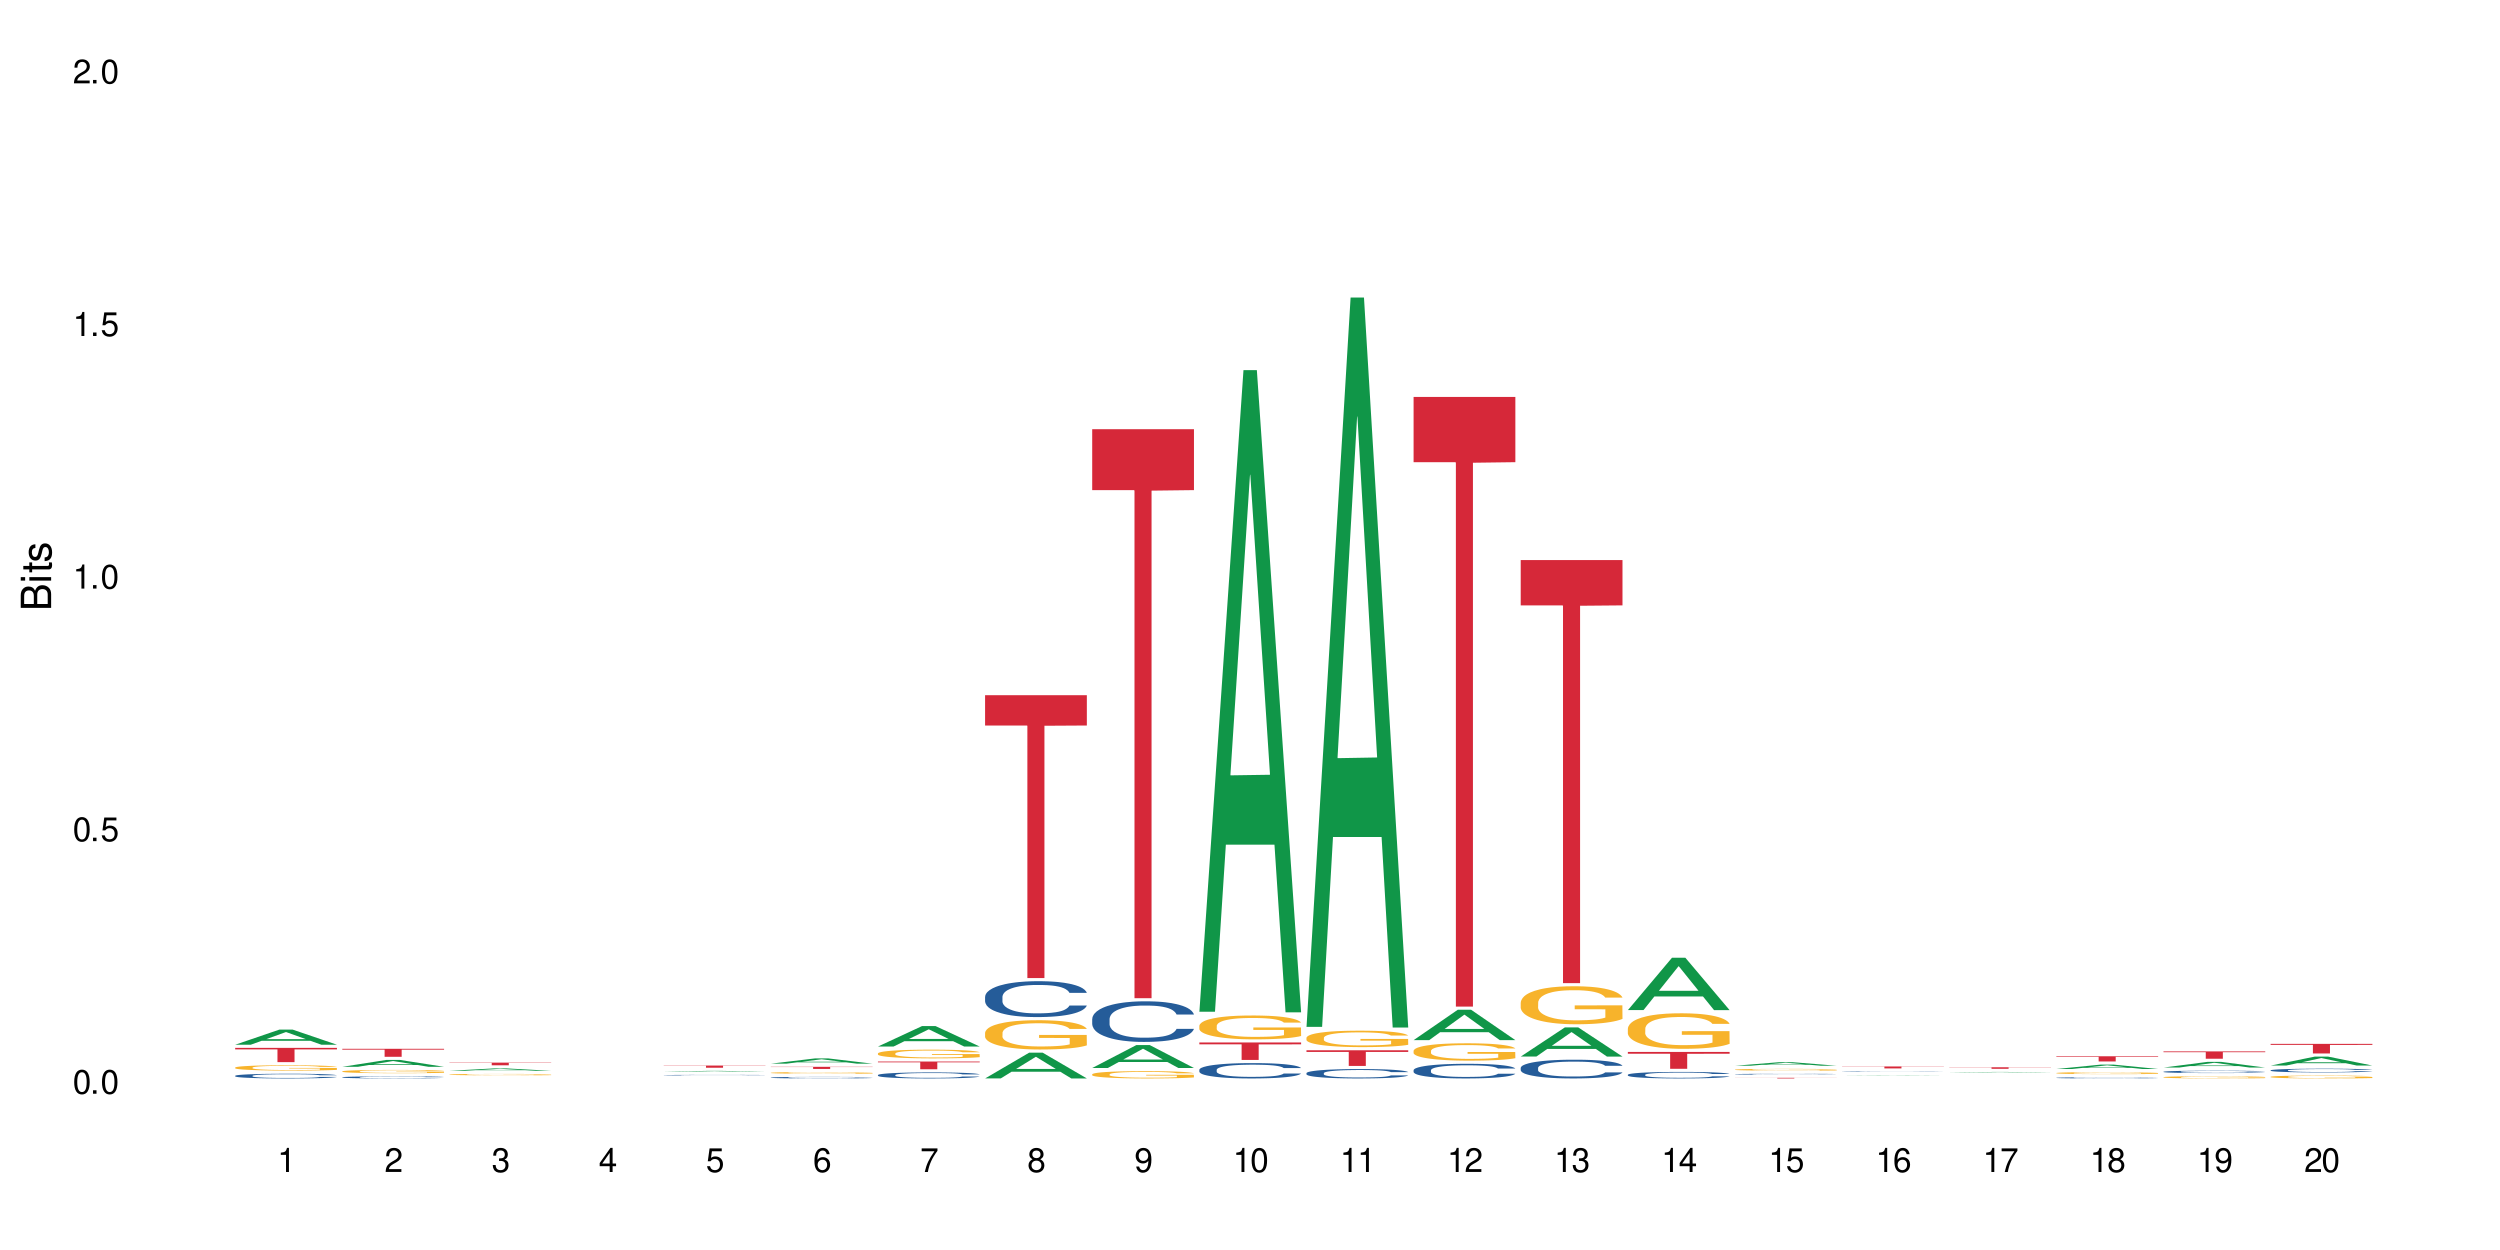 <?xml version="1.0" encoding="UTF-8"?>
<svg xmlns="http://www.w3.org/2000/svg" xmlns:xlink="http://www.w3.org/1999/xlink" width="720" height="360" viewBox="0 0 720 360">
<defs>
<g>
<g id="glyph-0-0">
</g>
<g id="glyph-0-1">
<path d="M 2.641 -6.938 C 2 -6.938 1.422 -6.656 1.078 -6.172 C 0.641 -5.562 0.406 -4.641 0.406 -3.359 C 0.406 -1.016 1.188 0.219 2.641 0.219 C 4.078 0.219 4.859 -1.016 4.859 -3.297 C 4.859 -4.641 4.656 -5.547 4.203 -6.172 C 3.844 -6.656 3.281 -6.938 2.641 -6.938 Z M 2.641 -6.188 C 3.547 -6.188 4 -5.25 4 -3.375 C 4 -1.406 3.562 -0.484 2.625 -0.484 C 1.734 -0.484 1.281 -1.438 1.281 -3.344 C 1.281 -5.25 1.734 -6.188 2.641 -6.188 Z M 2.641 -6.188 "/>
</g>
<g id="glyph-0-2">
<path d="M 1.828 -1 L 0.828 -1 L 0.828 0 L 1.828 0 Z M 1.828 -1 "/>
</g>
<g id="glyph-0-3">
<path d="M 4.562 -6.797 L 1.062 -6.797 L 0.547 -3.094 L 1.328 -3.094 C 1.719 -3.562 2.047 -3.734 2.578 -3.734 C 3.484 -3.734 4.062 -3.109 4.062 -2.094 C 4.062 -1.125 3.484 -0.531 2.578 -0.531 C 1.828 -0.531 1.375 -0.906 1.188 -1.672 L 0.328 -1.672 C 0.453 -1.109 0.547 -0.844 0.75 -0.594 C 1.125 -0.078 1.828 0.219 2.594 0.219 C 3.969 0.219 4.922 -0.781 4.922 -2.219 C 4.922 -3.562 4.031 -4.484 2.719 -4.484 C 2.25 -4.484 1.859 -4.359 1.469 -4.062 L 1.734 -5.969 L 4.562 -5.969 Z M 4.562 -6.797 "/>
</g>
<g id="glyph-0-4">
<path d="M 2.484 -4.938 L 2.484 0 L 3.328 0 L 3.328 -6.938 L 2.766 -6.938 C 2.469 -5.875 2.281 -5.734 0.984 -5.562 L 0.984 -4.938 Z M 2.484 -4.938 "/>
</g>
<g id="glyph-0-5">
<path d="M 4.859 -0.828 L 1.281 -0.828 C 1.359 -1.406 1.672 -1.781 2.5 -2.281 L 3.469 -2.828 C 4.406 -3.344 4.906 -4.062 4.906 -4.906 C 4.906 -5.484 4.672 -6.031 4.266 -6.406 C 3.859 -6.766 3.375 -6.938 2.719 -6.938 C 1.859 -6.938 1.219 -6.625 0.844 -6.031 C 0.609 -5.672 0.5 -5.234 0.484 -4.531 L 1.328 -4.531 C 1.359 -5.016 1.406 -5.281 1.531 -5.516 C 1.75 -5.938 2.188 -6.203 2.703 -6.203 C 3.469 -6.203 4.031 -5.641 4.031 -4.891 C 4.031 -4.344 3.719 -3.859 3.125 -3.516 L 2.234 -3 C 0.812 -2.172 0.406 -1.531 0.328 -0.016 L 4.859 -0.016 Z M 4.859 -0.828 "/>
</g>
<g id="glyph-0-6">
<path d="M 2.125 -3.188 L 2.578 -3.188 C 3.5 -3.188 3.984 -2.766 3.984 -1.922 C 3.984 -1.062 3.469 -0.531 2.594 -0.531 C 1.656 -0.531 1.203 -1 1.156 -2.016 L 0.312 -2.016 C 0.344 -1.453 0.438 -1.094 0.609 -0.781 C 0.953 -0.109 1.625 0.219 2.547 0.219 C 3.953 0.219 4.859 -0.625 4.859 -1.938 C 4.859 -2.828 4.516 -3.297 3.703 -3.594 C 4.344 -3.844 4.656 -4.328 4.656 -5.031 C 4.656 -6.219 3.875 -6.938 2.578 -6.938 C 1.203 -6.938 0.484 -6.172 0.453 -4.703 L 1.297 -4.703 C 1.312 -5.125 1.344 -5.359 1.453 -5.578 C 1.641 -5.969 2.062 -6.203 2.594 -6.203 C 3.344 -6.203 3.797 -5.75 3.797 -5 C 3.797 -4.516 3.609 -4.219 3.25 -4.047 C 3.016 -3.953 2.703 -3.922 2.125 -3.906 Z M 2.125 -3.188 "/>
</g>
<g id="glyph-0-7">
<path d="M 3.141 -1.672 L 3.141 0 L 3.984 0 L 3.984 -1.672 L 4.984 -1.672 L 4.984 -2.438 L 3.984 -2.438 L 3.984 -6.938 L 3.359 -6.938 L 0.266 -2.578 L 0.266 -1.672 Z M 3.141 -2.438 L 1 -2.438 L 3.141 -5.5 Z M 3.141 -2.438 "/>
</g>
<g id="glyph-0-8">
<path d="M 4.781 -5.125 C 4.609 -6.266 3.891 -6.938 2.844 -6.938 C 2.094 -6.938 1.422 -6.578 1.031 -5.953 C 0.594 -5.266 0.406 -4.422 0.406 -3.172 C 0.406 -2 0.578 -1.25 0.984 -0.641 C 1.359 -0.078 1.953 0.219 2.703 0.219 C 3.984 0.219 4.922 -0.75 4.922 -2.094 C 4.922 -3.375 4.062 -4.281 2.844 -4.281 C 2.172 -4.281 1.641 -4.031 1.281 -3.516 C 1.281 -5.234 1.828 -6.188 2.797 -6.188 C 3.391 -6.188 3.797 -5.797 3.938 -5.125 Z M 2.734 -3.531 C 3.547 -3.531 4.062 -2.953 4.062 -2.031 C 4.062 -1.156 3.484 -0.531 2.703 -0.531 C 1.922 -0.531 1.328 -1.188 1.328 -2.078 C 1.328 -2.938 1.906 -3.531 2.734 -3.531 Z M 2.734 -3.531 "/>
</g>
<g id="glyph-0-9">
<path d="M 4.984 -6.797 L 0.438 -6.797 L 0.438 -5.969 L 4.109 -5.969 C 2.5 -3.656 1.828 -2.234 1.328 0 L 2.219 0 C 2.594 -2.172 3.453 -4.047 4.984 -6.094 Z M 4.984 -6.797 "/>
</g>
<g id="glyph-0-10">
<path d="M 3.75 -3.656 C 4.469 -4.094 4.688 -4.438 4.688 -5.078 C 4.688 -6.172 3.844 -6.938 2.641 -6.938 C 1.438 -6.938 0.594 -6.172 0.594 -5.094 C 0.594 -4.438 0.812 -4.094 1.516 -3.656 C 0.734 -3.266 0.359 -2.703 0.359 -1.922 C 0.359 -0.656 1.281 0.219 2.641 0.219 C 3.984 0.219 4.922 -0.656 4.922 -1.922 C 4.922 -2.703 4.531 -3.266 3.75 -3.656 Z M 2.641 -6.188 C 3.359 -6.188 3.812 -5.75 3.812 -5.062 C 3.812 -4.406 3.344 -3.984 2.641 -3.984 C 1.922 -3.984 1.453 -4.406 1.453 -5.078 C 1.453 -5.75 1.922 -6.188 2.641 -6.188 Z M 2.641 -3.266 C 3.484 -3.266 4.062 -2.719 4.062 -1.906 C 4.062 -1.078 3.484 -0.531 2.625 -0.531 C 1.797 -0.531 1.219 -1.094 1.219 -1.906 C 1.219 -2.719 1.781 -3.266 2.641 -3.266 Z M 2.641 -3.266 "/>
</g>
<g id="glyph-0-11">
<path d="M 0.516 -1.578 C 0.672 -0.453 1.406 0.219 2.438 0.219 C 3.188 0.219 3.859 -0.141 4.266 -0.766 C 4.688 -1.453 4.891 -2.297 4.891 -3.547 C 4.891 -4.719 4.703 -5.453 4.312 -6.078 C 3.938 -6.641 3.344 -6.938 2.594 -6.938 C 1.297 -6.938 0.359 -5.969 0.359 -4.625 C 0.359 -3.344 1.234 -2.453 2.453 -2.453 C 3.094 -2.453 3.578 -2.672 4.016 -3.203 C 4 -1.484 3.469 -0.531 2.5 -0.531 C 1.906 -0.531 1.484 -0.906 1.359 -1.578 Z M 2.578 -6.203 C 3.375 -6.203 3.969 -5.531 3.969 -4.641 C 3.969 -3.797 3.391 -3.188 2.547 -3.188 C 1.734 -3.188 1.234 -3.766 1.234 -4.688 C 1.234 -5.562 1.797 -6.203 2.578 -6.203 Z M 2.578 -6.203 "/>
</g>
<g id="glyph-1-0">
</g>
<g id="glyph-1-1">
<path d="M 0 -0.953 L 0 -4.891 C 0 -5.719 -0.234 -6.344 -0.734 -6.797 C -1.188 -7.234 -1.812 -7.469 -2.5 -7.469 C -3.547 -7.469 -4.188 -7 -4.625 -5.875 C -4.984 -6.688 -5.625 -7.094 -6.531 -7.094 C -7.172 -7.094 -7.734 -6.859 -8.141 -6.391 C -8.562 -5.922 -8.75 -5.344 -8.75 -4.5 L -8.75 -0.953 Z M -4.984 -2.062 L -7.766 -2.062 L -7.766 -4.219 C -7.766 -4.844 -7.688 -5.203 -7.453 -5.5 C -7.219 -5.812 -6.859 -5.969 -6.375 -5.969 C -5.891 -5.969 -5.531 -5.812 -5.297 -5.5 C -5.062 -5.203 -4.984 -4.844 -4.984 -4.219 Z M -0.984 -2.062 L -4 -2.062 L -4 -4.781 C -4 -5.766 -3.438 -6.359 -2.484 -6.359 C -1.547 -6.359 -0.984 -5.766 -0.984 -4.781 Z M -0.984 -2.062 "/>
</g>
<g id="glyph-1-2">
<path d="M -6.281 -1.797 L -6.281 -0.797 L 0 -0.797 L 0 -1.797 Z M -8.75 -1.797 L -8.75 -0.797 L -7.484 -0.797 L -7.484 -1.797 Z M -8.75 -1.797 "/>
</g>
<g id="glyph-1-3">
<path d="M -6.281 -3.047 L -6.281 -2.016 L -8.016 -2.016 L -8.016 -1.016 L -6.281 -1.016 L -6.281 -0.172 L -5.469 -0.172 L -5.469 -1.016 L -0.719 -1.016 C -0.078 -1.016 0.281 -1.453 0.281 -2.234 C 0.281 -2.5 0.25 -2.719 0.188 -3.047 L -0.641 -3.047 C -0.609 -2.906 -0.594 -2.766 -0.594 -2.562 C -0.594 -2.141 -0.719 -2.016 -1.156 -2.016 L -5.469 -2.016 L -5.469 -3.047 Z M -6.281 -3.047 "/>
</g>
<g id="glyph-1-4">
<path d="M -4.531 -5.25 C -5.766 -5.25 -6.469 -4.422 -6.469 -2.969 C -6.469 -1.516 -5.719 -0.562 -4.547 -0.562 C -3.562 -0.562 -3.094 -1.062 -2.734 -2.562 L -2.516 -3.484 C -2.344 -4.188 -2.094 -4.469 -1.641 -4.469 C -1.047 -4.469 -0.641 -3.875 -0.641 -3 C -0.641 -2.453 -0.797 -2 -1.062 -1.75 C -1.25 -1.594 -1.422 -1.531 -1.875 -1.469 L -1.875 -0.406 C -0.422 -0.453 0.281 -1.266 0.281 -2.922 C 0.281 -4.5 -0.5 -5.516 -1.719 -5.516 C -2.656 -5.516 -3.172 -4.984 -3.469 -3.734 L -3.703 -2.766 C -3.891 -1.953 -4.156 -1.609 -4.594 -1.609 C -5.188 -1.609 -5.547 -2.125 -5.547 -2.938 C -5.547 -3.75 -5.203 -4.172 -4.531 -4.203 Z M -4.531 -5.25 "/>
</g>
</g>
</defs>
<rect x="-72" y="-36" width="864" height="432" fill="rgb(100%, 100%, 100%)" fill-opacity="1"/>
<path fill-rule="nonzero" fill="rgb(6.275%, 58.824%, 28.235%)" fill-opacity="1" d="M 67.73 300.875 L 67.762 300.871 L 80.445 296.531 L 84.297 296.531 L 97.043 300.879 L 92.562 300.879 L 89.371 299.746 L 75.371 299.746 L 72.238 300.875 L 67.73 300.875 L 76.719 299.277 L 88.086 299.273 L 82.418 297.242 L 82.355 297.238 L 82.293 297.25 L 76.688 299.273 L 76.719 299.277 Z M 67.73 300.875 "/>
<path fill-rule="nonzero" fill="rgb(14.51%, 36.078%, 60%)" fill-opacity="1" d="M 67.73 309.828 L 67.766 309.824 L 67.766 309.797 L 67.875 309.75 L 68.125 309.688 L 68.375 309.648 L 69.02 309.574 L 69.91 309.504 L 70.84 309.449 L 71.52 309.418 L 72.129 309.395 L 73.523 309.348 L 74.414 309.324 L 75.379 309.301 L 76.559 309.281 L 77.418 309.27 L 79.348 309.25 L 80.777 309.242 L 81.887 309.238 L 84.281 309.238 L 85.711 309.242 L 86.746 309.246 L 87.891 309.258 L 88.855 309.27 L 90.535 309.297 L 92.035 309.332 L 92.715 309.352 L 93.789 309.391 L 94.609 309.426 L 95.184 309.457 L 95.824 309.504 L 96.398 309.559 L 96.828 309.625 L 97.043 309.676 L 92.035 309.676 L 91.785 309.629 L 91.5 309.59 L 90.965 309.539 L 90.43 309.5 L 89.68 309.465 L 89 309.441 L 88.07 309.418 L 87.246 309.402 L 86.391 309.395 L 85.566 309.387 L 83.996 309.379 L 81.492 309.379 L 80.098 309.391 L 79.348 309.398 L 78.277 309.418 L 77.523 309.434 L 76.633 309.457 L 76.023 309.477 L 75.273 309.512 L 74.738 309.539 L 74.129 309.578 L 73.773 309.609 L 73.449 309.645 L 73.164 309.688 L 72.949 309.73 L 72.805 309.777 L 72.734 309.82 L 72.734 310.012 L 72.805 310.059 L 72.984 310.109 L 73.449 310.184 L 74.129 310.25 L 74.914 310.305 L 75.668 310.34 L 76.094 310.359 L 76.668 310.379 L 77.562 310.402 L 78.848 310.426 L 79.598 310.438 L 80.742 310.445 L 81.922 310.453 L 83.496 310.453 L 84.887 310.445 L 85.816 310.441 L 86.781 310.43 L 88.105 310.41 L 88.926 310.391 L 89.641 310.367 L 90.18 310.344 L 90.535 310.324 L 91.07 310.285 L 91.5 310.242 L 91.824 310.199 L 92.035 310.156 L 97.043 310.156 L 96.828 310.207 L 96.504 310.254 L 96.184 310.289 L 95.684 310.332 L 95.109 310.371 L 94.289 310.414 L 93.609 310.445 L 92.715 310.477 L 91.895 310.5 L 91 310.52 L 89.68 310.543 L 88.82 310.559 L 87.891 310.566 L 86.781 310.578 L 85.387 310.586 L 83.887 310.594 L 82.492 310.594 L 80.992 310.59 L 79.883 310.586 L 78.418 310.574 L 76.594 310.551 L 75.273 310.527 L 74.238 310.504 L 73.344 310.48 L 72.344 310.445 L 71.055 310.391 L 70.27 310.352 L 69.734 310.316 L 69.125 310.266 L 68.695 310.223 L 68.195 310.152 L 67.84 310.066 L 67.73 309.996 Z M 67.73 309.828 "/>
<path fill-rule="nonzero" fill="rgb(96.863%, 70.196%, 16.863%)" fill-opacity="1" d="M 67.73 307.457 L 67.766 307.453 L 67.766 307.426 L 67.91 307.363 L 68.266 307.277 L 68.73 307.203 L 69.23 307.148 L 69.555 307.117 L 70.09 307.078 L 70.555 307.047 L 71.734 306.984 L 73.234 306.922 L 74.059 306.898 L 74.988 306.875 L 76.309 306.848 L 76.918 306.84 L 78.777 306.816 L 80.887 306.801 L 83.207 306.797 L 84.281 306.797 L 85.746 306.805 L 87.746 306.82 L 88.891 306.832 L 89.785 306.848 L 90.715 306.867 L 91.859 306.895 L 92.93 306.93 L 93.789 306.961 L 94.645 307.004 L 95.359 307.047 L 95.969 307.098 L 96.504 307.156 L 96.828 307.207 L 97.043 307.254 L 92.074 307.254 L 91.785 307.207 L 91.465 307.168 L 90.93 307.121 L 90.395 307.086 L 89.855 307.062 L 88.855 307.023 L 87.996 307.004 L 86.926 306.984 L 85.891 306.969 L 84.711 306.961 L 83.996 306.957 L 82.102 306.957 L 80.383 306.969 L 79.383 306.98 L 78.668 306.992 L 77.668 307.012 L 77.059 307.027 L 76.703 307.039 L 75.629 307.082 L 74.914 307.121 L 74.523 307.148 L 74.023 307.191 L 73.664 307.23 L 73.27 307.285 L 73.059 307.328 L 72.77 307.422 L 72.734 307.676 L 72.844 307.73 L 73.059 307.785 L 73.344 307.836 L 73.773 307.891 L 74.199 307.93 L 74.953 307.984 L 75.594 308.023 L 76.094 308.047 L 77.059 308.082 L 77.453 308.098 L 78.383 308.121 L 79.348 308.141 L 80.527 308.156 L 81.422 308.168 L 82.852 308.172 L 84.672 308.172 L 86.82 308.164 L 88.176 308.152 L 89.105 308.145 L 89.715 308.133 L 90.465 308.117 L 91 308.102 L 91.5 308.09 L 92.109 308.062 L 92.109 307.73 L 83.281 307.727 L 83.281 307.57 L 97.004 307.57 L 97.043 308.117 L 96.289 308.156 L 95.359 308.191 L 94.469 308.219 L 93.539 308.242 L 92.215 308.27 L 91.145 308.285 L 89.5 308.309 L 87.996 308.32 L 86.426 308.328 L 85.031 308.332 L 81.922 308.332 L 80.348 308.32 L 79.098 308.312 L 77.953 308.297 L 76.809 308.277 L 75.379 308.25 L 74.449 308.227 L 73.484 308.195 L 72.52 308.16 L 71.664 308.121 L 71.09 308.094 L 70.52 308.059 L 69.91 308.02 L 69.34 307.969 L 68.91 307.926 L 68.516 307.879 L 68.23 307.832 L 67.945 307.77 L 67.801 307.719 L 67.73 307.676 Z M 67.73 307.457 "/>
<path fill-rule="nonzero" fill="rgb(83.922%, 15.686%, 22.353%)" fill-opacity="1" d="M 67.73 301.785 L 97.043 301.785 L 97.043 302.223 L 84.824 302.227 L 84.824 305.895 L 79.91 305.895 L 79.91 302.23 L 79.84 302.223 L 67.73 302.223 Z M 67.73 301.785 "/>
<path fill-rule="nonzero" fill="rgb(6.275%, 58.824%, 28.235%)" fill-opacity="1" d="M 98.582 307.238 L 98.613 307.234 L 111.297 305.258 L 115.148 305.258 L 127.895 307.238 L 123.418 307.238 L 120.223 306.723 L 106.223 306.723 L 103.094 307.238 L 98.582 307.238 L 107.57 306.508 L 118.938 306.504 L 113.27 305.582 L 113.207 305.578 L 113.145 305.586 L 107.539 306.504 L 107.57 306.508 Z M 98.582 307.238 "/>
<path fill-rule="nonzero" fill="rgb(14.51%, 36.078%, 60%)" fill-opacity="1" d="M 98.582 310.25 L 98.621 310.25 L 98.621 310.238 L 98.727 310.219 L 98.977 310.191 L 99.227 310.172 L 99.871 310.141 L 100.766 310.109 L 101.695 310.082 L 102.371 310.07 L 102.98 310.059 L 104.375 310.039 L 105.27 310.027 L 106.234 310.02 L 107.414 310.008 L 108.27 310.004 L 110.199 309.992 L 111.629 309.992 L 112.738 309.988 L 115.133 309.988 L 116.562 309.992 L 117.602 309.992 L 118.742 309.996 L 119.707 310.004 L 121.391 310.016 L 122.891 310.031 L 123.57 310.039 L 124.641 310.055 L 125.465 310.074 L 126.035 310.086 L 126.68 310.109 L 127.25 310.133 L 127.68 310.16 L 127.895 310.184 L 122.891 310.184 L 122.641 310.164 L 122.355 310.145 L 121.816 310.121 L 121.281 310.105 L 120.531 310.09 L 119.852 310.082 L 118.922 310.07 L 118.102 310.062 L 117.242 310.059 L 116.422 310.055 L 114.848 310.051 L 112.344 310.051 L 110.953 310.059 L 110.199 310.062 L 109.129 310.07 L 108.379 310.074 L 107.484 310.086 L 106.875 310.098 L 106.125 310.109 L 105.59 310.125 L 104.98 310.141 L 104.625 310.156 L 104.305 310.172 L 104.016 310.188 L 103.801 310.207 L 103.66 310.23 L 103.59 310.25 L 103.59 310.336 L 103.66 310.355 L 103.84 310.379 L 104.305 310.41 L 104.98 310.441 L 105.77 310.465 L 106.52 310.48 L 106.949 310.488 L 107.52 310.496 L 108.414 310.508 L 109.699 310.52 L 110.449 310.523 L 111.594 310.527 L 112.773 310.531 L 114.348 310.531 L 115.742 310.527 L 116.672 310.523 L 117.637 310.52 L 118.957 310.512 L 119.781 310.504 L 120.496 310.492 L 121.031 310.48 L 121.391 310.473 L 121.926 310.457 L 122.355 310.438 L 122.676 310.418 L 122.891 310.398 L 127.895 310.398 L 127.68 310.422 L 127.359 310.441 L 127.035 310.457 L 126.535 310.477 L 125.965 310.496 L 125.141 310.516 L 124.461 310.527 L 123.57 310.539 L 122.746 310.551 L 121.852 310.559 L 120.531 310.57 L 119.672 310.578 L 118.742 310.582 L 117.637 310.586 L 116.242 310.59 L 114.742 310.594 L 111.844 310.594 L 110.738 310.59 L 109.27 310.586 L 107.449 310.574 L 106.125 310.562 L 105.09 310.555 L 104.195 310.543 L 103.195 310.527 L 101.906 310.504 L 101.121 310.484 L 100.586 310.469 L 99.977 310.449 L 99.551 310.43 L 99.047 310.398 L 98.691 310.359 L 98.582 310.328 Z M 98.582 310.25 "/>
<path fill-rule="nonzero" fill="rgb(96.863%, 70.196%, 16.863%)" fill-opacity="1" d="M 98.582 308.547 L 98.621 308.547 L 98.621 308.527 L 98.762 308.488 L 99.121 308.434 L 99.586 308.391 L 100.086 308.355 L 100.406 308.34 L 100.941 308.312 L 101.406 308.293 L 102.586 308.254 L 104.09 308.219 L 104.91 308.203 L 105.84 308.188 L 107.164 308.172 L 107.77 308.168 L 109.629 308.152 L 111.738 308.145 L 114.062 308.141 L 115.133 308.141 L 116.598 308.145 L 118.602 308.156 L 119.746 308.164 L 120.637 308.172 L 121.566 308.184 L 122.711 308.199 L 123.785 308.223 L 124.641 308.242 L 125.5 308.27 L 126.215 308.297 L 126.82 308.324 L 127.359 308.363 L 127.68 308.391 L 127.895 308.422 L 122.926 308.422 L 122.641 308.391 L 122.316 308.367 L 121.781 308.34 L 121.246 308.32 L 120.711 308.305 L 119.707 308.281 L 118.852 308.266 L 117.777 308.254 L 116.742 308.246 L 115.562 308.242 L 112.953 308.242 L 111.238 308.246 L 110.238 308.254 L 109.523 308.262 L 108.52 308.273 L 107.914 308.285 L 107.555 308.289 L 106.484 308.316 L 105.77 308.34 L 105.375 308.359 L 104.875 308.383 L 104.516 308.406 L 104.125 308.441 L 103.91 308.469 L 103.625 308.527 L 103.59 308.68 L 103.695 308.715 L 103.91 308.75 L 104.195 308.781 L 104.625 308.812 L 105.055 308.84 L 105.805 308.871 L 106.449 308.895 L 106.949 308.91 L 107.914 308.934 L 108.305 308.941 L 109.234 308.957 L 110.199 308.969 L 111.379 308.977 L 112.273 308.984 L 113.703 308.988 L 115.527 308.988 L 117.672 308.98 L 119.031 308.977 L 119.957 308.969 L 120.566 308.961 L 121.316 308.953 L 121.852 308.945 L 122.355 308.934 L 122.961 308.918 L 122.961 308.715 L 114.133 308.715 L 114.133 308.617 L 127.859 308.617 L 127.895 308.953 L 127.145 308.977 L 126.215 309 L 125.32 309.016 L 124.391 309.031 L 123.07 309.047 L 121.996 309.059 L 120.352 309.07 L 118.852 309.078 L 117.277 309.082 L 115.883 309.086 L 114.238 309.086 L 112.773 309.082 L 111.203 309.078 L 109.949 309.07 L 108.809 309.062 L 107.664 309.051 L 106.234 309.035 L 105.305 309.02 L 103.375 308.98 L 102.516 308.957 L 101.945 308.938 L 101.371 308.918 L 100.766 308.891 L 100.191 308.863 L 99.762 308.836 L 99.371 308.805 L 99.086 308.777 L 98.797 308.738 L 98.656 308.707 L 98.582 308.68 Z M 98.582 308.547 "/>
<path fill-rule="nonzero" fill="rgb(83.922%, 15.686%, 22.353%)" fill-opacity="1" d="M 98.582 302.062 L 127.895 302.062 L 127.895 302.309 L 115.68 302.312 L 115.68 304.355 L 110.766 304.355 L 110.766 302.312 L 110.691 302.309 L 98.582 302.309 Z M 98.582 302.062 "/>
<path fill-rule="nonzero" fill="rgb(6.275%, 58.824%, 28.235%)" fill-opacity="1" d="M 129.438 308.391 L 129.469 308.387 L 142.152 307.707 L 146.004 307.707 L 158.746 308.391 L 154.27 308.391 L 151.074 308.211 L 137.078 308.211 L 133.945 308.391 L 129.438 308.391 L 138.426 308.137 L 149.793 308.137 L 144.125 307.82 L 143.996 307.82 L 138.395 308.137 L 138.426 308.137 Z M 129.438 308.391 "/>
<path fill-rule="nonzero" fill="rgb(96.863%, 70.196%, 16.863%)" fill-opacity="1" d="M 129.438 309.465 L 129.473 309.465 L 129.473 309.457 L 129.617 309.441 L 129.973 309.418 L 130.438 309.398 L 130.938 309.387 L 131.258 309.379 L 131.797 309.367 L 132.262 309.359 L 133.441 309.34 L 134.941 309.328 L 135.762 309.32 L 136.691 309.312 L 138.016 309.305 L 138.625 309.305 L 140.48 309.297 L 142.59 309.293 L 147.453 309.293 L 149.453 309.301 L 150.598 309.301 L 151.492 309.305 L 152.422 309.312 L 153.562 309.32 L 154.637 309.328 L 155.496 309.336 L 156.352 309.348 L 157.066 309.359 L 157.676 309.371 L 158.211 309.387 L 158.531 309.398 L 158.746 309.414 L 153.777 309.414 L 153.492 309.398 L 153.172 309.391 L 152.637 309.379 L 152.098 309.371 L 151.562 309.363 L 150.562 309.352 L 149.703 309.348 L 148.633 309.34 L 147.594 309.34 L 146.414 309.336 L 143.805 309.336 L 142.09 309.34 L 141.09 309.34 L 140.375 309.344 L 139.375 309.348 L 138.766 309.355 L 138.41 309.355 L 137.336 309.367 L 136.621 309.379 L 136.227 309.387 L 135.727 309.398 L 135.371 309.406 L 134.977 309.422 L 134.762 309.434 L 134.477 309.457 L 134.441 309.523 L 134.547 309.539 L 134.762 309.555 L 135.047 309.566 L 135.477 309.582 L 135.906 309.59 L 136.656 309.605 L 137.301 309.613 L 137.801 309.621 L 138.766 309.633 L 139.16 309.633 L 140.09 309.641 L 141.055 309.645 L 142.234 309.652 L 143.125 309.652 L 144.555 309.656 L 146.379 309.656 L 148.523 309.652 L 149.883 309.648 L 150.812 309.645 L 151.418 309.645 L 152.172 309.641 L 152.707 309.637 L 153.207 309.633 L 153.812 309.625 L 153.812 309.539 L 144.984 309.539 L 144.984 309.496 L 158.711 309.496 L 158.746 309.641 L 157.996 309.648 L 157.066 309.66 L 156.172 309.668 L 155.242 309.672 L 153.922 309.68 L 152.848 309.684 L 151.203 309.691 L 149.703 309.691 L 148.133 309.695 L 142.055 309.695 L 140.805 309.691 L 138.516 309.684 L 137.086 309.676 L 136.156 309.668 L 134.227 309.652 L 133.367 309.641 L 132.227 309.625 L 131.617 309.613 L 131.047 309.602 L 130.617 309.59 L 130.223 309.578 L 129.938 309.566 L 129.652 309.547 L 129.508 309.535 L 129.438 309.523 Z M 129.438 309.465 "/>
<path fill-rule="nonzero" fill="rgb(83.922%, 15.686%, 22.353%)" fill-opacity="1" d="M 129.438 306.035 L 158.746 306.035 L 158.746 306.117 L 146.531 306.117 L 146.531 306.805 L 141.617 306.805 L 141.617 306.117 L 129.438 306.117 Z M 129.438 306.035 "/>
<path fill-rule="nonzero" fill="rgb(6.275%, 58.824%, 28.235%)" fill-opacity="1" d="M 191.145 308.656 L 191.176 308.656 L 203.855 308.41 L 207.707 308.41 L 220.453 308.66 L 215.977 308.66 L 212.781 308.594 L 198.785 308.594 L 195.652 308.656 L 191.145 308.656 L 200.129 308.566 L 211.496 308.566 L 205.828 308.453 L 205.703 308.453 L 200.098 308.566 L 200.129 308.566 Z M 191.145 308.656 "/>
<path fill-rule="nonzero" fill="rgb(14.51%, 36.078%, 60%)" fill-opacity="1" d="M 191.145 309.637 L 191.18 309.637 L 191.18 309.633 L 191.285 309.629 L 191.535 309.621 L 191.785 309.617 L 192.43 309.605 L 193.324 309.598 L 194.254 309.59 L 194.93 309.586 L 195.539 309.582 L 196.934 309.574 L 197.828 309.574 L 198.793 309.57 L 199.973 309.566 L 200.828 309.566 L 202.758 309.562 L 211.301 309.562 L 212.266 309.566 L 213.949 309.57 L 215.449 309.574 L 216.129 309.578 L 217.199 309.582 L 218.023 309.586 L 218.594 309.59 L 219.238 309.598 L 219.809 309.605 L 220.453 309.617 L 215.449 309.617 L 215.199 309.613 L 214.914 309.609 L 214.375 309.602 L 213.84 309.598 L 213.09 309.59 L 212.41 309.59 L 211.48 309.586 L 210.66 309.582 L 208.98 309.582 L 207.406 309.578 L 205.582 309.578 L 204.902 309.582 L 202.758 309.582 L 201.688 309.586 L 200.938 309.586 L 200.043 309.59 L 199.434 309.594 L 198.684 309.598 L 198.148 309.602 L 197.539 309.605 L 197.184 309.609 L 196.863 309.613 L 196.574 309.621 L 196.359 309.625 L 196.148 309.637 L 196.148 309.664 L 196.219 309.668 L 196.398 309.676 L 196.863 309.684 L 197.539 309.695 L 198.328 309.699 L 199.078 309.707 L 199.508 309.707 L 200.078 309.711 L 200.973 309.715 L 202.258 309.719 L 210.195 309.719 L 211.516 309.715 L 212.34 309.711 L 213.055 309.711 L 213.59 309.707 L 213.949 309.703 L 214.484 309.699 L 214.914 309.691 L 215.234 309.688 L 215.449 309.684 L 220.453 309.684 L 220.238 309.688 L 219.918 309.695 L 219.594 309.699 L 219.094 309.703 L 218.523 309.711 L 217.699 309.715 L 217.02 309.719 L 216.129 309.723 L 215.305 309.727 L 214.414 309.73 L 213.09 309.734 L 211.301 309.734 L 210.195 309.738 L 201.832 309.738 L 200.008 309.734 L 198.684 309.73 L 197.648 309.727 L 196.754 309.723 L 195.754 309.719 L 194.469 309.711 L 193.68 309.707 L 193.145 309.703 L 192.535 309.695 L 192.109 309.691 L 191.605 309.68 L 191.25 309.672 L 191.145 309.66 Z M 191.145 309.637 "/>
<path fill-rule="nonzero" fill="rgb(83.922%, 15.686%, 22.353%)" fill-opacity="1" d="M 191.145 306.879 L 220.453 306.879 L 220.453 306.945 L 208.238 306.945 L 208.238 307.508 L 203.324 307.508 L 203.324 306.945 L 191.145 306.945 Z M 191.145 306.879 "/>
<path fill-rule="nonzero" fill="rgb(6.275%, 58.824%, 28.235%)" fill-opacity="1" d="M 221.996 306.336 L 222.027 306.336 L 234.711 304.824 L 238.562 304.824 L 251.305 306.34 L 246.828 306.34 L 243.633 305.945 L 229.637 305.945 L 226.504 306.336 L 221.996 306.336 L 230.984 305.781 L 242.352 305.777 L 236.684 305.074 L 236.621 305.07 L 236.559 305.074 L 230.953 305.777 L 230.984 305.781 Z M 221.996 306.336 "/>
<path fill-rule="nonzero" fill="rgb(14.51%, 36.078%, 60%)" fill-opacity="1" d="M 221.996 310.336 L 222.031 310.336 L 222.031 310.328 L 222.137 310.312 L 222.391 310.293 L 222.641 310.277 L 223.281 310.254 L 224.176 310.23 L 225.105 310.211 L 225.785 310.199 L 226.391 310.191 L 227.785 310.176 L 228.68 310.168 L 229.645 310.164 L 230.824 310.156 L 231.684 310.152 L 233.613 310.145 L 235.043 310.141 L 239.977 310.141 L 241.012 310.145 L 242.156 310.148 L 243.121 310.152 L 244.801 310.16 L 246.301 310.172 L 246.98 310.18 L 248.055 310.191 L 248.875 310.203 L 249.445 310.215 L 250.09 310.23 L 250.664 310.25 L 251.09 310.27 L 251.305 310.289 L 246.301 310.289 L 246.051 310.27 L 245.766 310.258 L 245.23 310.242 L 244.691 310.23 L 243.941 310.219 L 243.262 310.211 L 242.336 310.203 L 241.512 310.195 L 240.652 310.191 L 239.832 310.191 L 238.258 310.188 L 235.758 310.188 L 234.363 310.191 L 233.613 310.195 L 232.539 310.199 L 231.789 310.207 L 230.895 310.215 L 230.289 310.223 L 229.539 310.23 L 229 310.242 L 228.395 310.254 L 228.035 310.266 L 227.715 310.277 L 227.43 310.289 L 227.215 310.305 L 227.07 310.32 L 227 310.336 L 227 310.398 L 227.07 310.414 L 227.25 310.434 L 227.715 310.457 L 228.395 310.48 L 229.18 310.496 L 229.93 310.508 L 230.359 310.516 L 230.93 310.52 L 231.824 310.531 L 233.113 310.539 L 233.863 310.539 L 235.008 310.543 L 236.188 310.547 L 237.758 310.547 L 239.152 310.543 L 240.082 310.543 L 241.047 310.539 L 242.371 310.531 L 243.191 310.523 L 243.906 310.516 L 244.441 310.508 L 244.801 310.504 L 245.336 310.488 L 245.766 310.477 L 246.086 310.461 L 246.301 310.449 L 251.305 310.449 L 251.09 310.465 L 250.77 310.48 L 250.449 310.492 L 249.949 310.508 L 249.375 310.52 L 248.555 310.535 L 247.875 310.543 L 246.98 310.555 L 246.16 310.562 L 245.266 310.57 L 243.941 310.578 L 243.086 310.582 L 242.156 310.586 L 241.047 310.59 L 239.652 310.59 L 238.152 310.594 L 235.258 310.594 L 234.148 310.59 L 232.684 310.586 L 230.859 310.578 L 229.539 310.57 L 228.5 310.562 L 227.605 310.555 L 226.605 310.543 L 225.32 310.527 L 224.535 310.512 L 223.996 310.5 L 223.391 310.484 L 222.961 310.469 L 222.461 310.445 L 222.102 310.418 L 221.996 310.395 Z M 221.996 310.336 "/>
<path fill-rule="nonzero" fill="rgb(96.863%, 70.196%, 16.863%)" fill-opacity="1" d="M 221.996 308.965 L 222.031 308.965 L 222.031 308.953 L 222.176 308.934 L 222.531 308.906 L 222.996 308.887 L 223.496 308.867 L 223.82 308.859 L 224.355 308.844 L 224.82 308.836 L 226 308.816 L 227.5 308.797 L 228.32 308.789 L 229.25 308.781 L 230.574 308.773 L 231.184 308.77 L 233.039 308.766 L 235.148 308.758 L 238.547 308.758 L 240.012 308.762 L 242.012 308.766 L 243.156 308.77 L 244.051 308.773 L 244.98 308.781 L 246.121 308.789 L 247.195 308.801 L 248.055 308.809 L 248.91 308.824 L 249.625 308.836 L 250.234 308.852 L 250.77 308.871 L 251.09 308.887 L 251.305 308.902 L 246.336 308.902 L 246.051 308.887 L 245.73 308.875 L 245.195 308.859 L 244.656 308.848 L 244.121 308.84 L 243.121 308.828 L 242.262 308.82 L 241.191 308.816 L 240.152 308.812 L 238.973 308.809 L 236.363 308.809 L 234.648 308.812 L 233.648 308.816 L 232.934 308.82 L 231.934 308.824 L 231.324 308.832 L 230.969 308.836 L 229.895 308.848 L 229.18 308.859 L 228.785 308.867 L 228.285 308.883 L 227.93 308.895 L 227.535 308.91 L 227.32 308.922 L 227.035 308.953 L 227 309.031 L 227.105 309.051 L 227.32 309.066 L 227.605 309.082 L 228.465 309.113 L 229.215 309.129 L 229.859 309.141 L 230.359 309.148 L 231.324 309.16 L 231.719 309.164 L 232.648 309.172 L 233.613 309.176 L 234.793 309.184 L 235.688 309.184 L 237.117 309.188 L 238.938 309.188 L 241.082 309.184 L 242.441 309.18 L 243.371 309.18 L 243.977 309.176 L 244.73 309.172 L 245.266 309.164 L 245.766 309.16 L 246.375 309.152 L 246.375 309.051 L 237.543 309.047 L 237.543 309 L 251.27 309 L 251.305 309.172 L 250.555 309.184 L 249.625 309.191 L 248.73 309.203 L 247.805 309.211 L 246.48 309.219 L 245.406 309.223 L 243.766 309.23 L 242.262 309.234 L 240.691 309.234 L 239.297 309.238 L 236.188 309.238 L 234.613 309.234 L 233.363 309.23 L 232.219 309.227 L 231.074 309.219 L 229.645 309.211 L 228.715 309.203 L 227.75 309.195 L 226.785 309.184 L 225.926 309.172 L 225.355 309.164 L 224.785 309.152 L 224.176 309.141 L 223.605 309.125 L 223.176 309.109 L 222.781 309.094 L 222.496 309.082 L 222.211 309.062 L 222.066 309.047 L 221.996 309.031 Z M 221.996 308.965 "/>
<path fill-rule="nonzero" fill="rgb(83.922%, 15.686%, 22.353%)" fill-opacity="1" d="M 221.996 307.242 L 251.305 307.242 L 251.305 307.309 L 239.09 307.309 L 239.09 307.855 L 234.176 307.855 L 234.176 307.309 L 221.996 307.309 Z M 221.996 307.242 "/>
<path fill-rule="nonzero" fill="rgb(6.275%, 58.824%, 28.235%)" fill-opacity="1" d="M 252.848 301.395 L 252.879 301.391 L 265.562 295.5 L 269.414 295.5 L 282.16 301.402 L 277.68 301.402 L 274.488 299.859 L 260.488 299.859 L 257.359 301.395 L 252.848 301.395 L 261.836 299.223 L 273.203 299.219 L 267.535 296.461 L 267.473 296.457 L 267.41 296.473 L 261.805 299.219 L 261.836 299.223 Z M 252.848 301.395 "/>
<path fill-rule="nonzero" fill="rgb(14.51%, 36.078%, 60%)" fill-opacity="1" d="M 252.848 309.609 L 252.883 309.609 L 252.883 309.57 L 252.992 309.512 L 253.242 309.434 L 253.492 309.383 L 254.137 309.289 L 255.027 309.199 L 255.957 309.129 L 256.637 309.086 L 257.246 309.055 L 258.641 308.996 L 259.531 308.965 L 260.496 308.938 L 261.676 308.91 L 262.535 308.895 L 264.465 308.871 L 265.895 308.859 L 267.004 308.855 L 269.398 308.855 L 270.828 308.859 L 271.863 308.867 L 273.008 308.883 L 273.973 308.895 L 275.652 308.93 L 277.156 308.977 L 277.832 309 L 278.906 309.051 L 279.727 309.098 L 280.301 309.137 L 280.945 309.199 L 281.516 309.27 L 281.945 309.352 L 282.16 309.418 L 277.156 309.418 L 276.906 309.355 L 276.617 309.305 L 276.082 309.242 L 275.547 309.195 L 274.797 309.148 L 274.117 309.117 L 273.188 309.086 L 272.363 309.07 L 271.508 309.055 L 270.684 309.043 L 269.113 309.035 L 267.289 309.035 L 266.609 309.039 L 265.215 309.051 L 264.465 309.062 L 263.395 309.086 L 262.641 309.105 L 261.75 309.137 L 261.141 309.164 L 260.391 309.207 L 259.855 309.242 L 259.246 309.293 L 258.891 309.336 L 258.566 309.379 L 258.281 309.43 L 258.066 309.488 L 257.926 309.547 L 257.852 309.602 L 257.852 309.848 L 257.926 309.906 L 258.102 309.973 L 258.566 310.07 L 259.246 310.156 L 260.031 310.223 L 260.785 310.27 L 261.211 310.293 L 261.785 310.316 L 262.68 310.348 L 263.965 310.379 L 264.715 310.395 L 265.859 310.406 L 267.039 310.41 L 268.613 310.41 L 270.004 310.406 L 270.934 310.398 L 271.898 310.387 L 273.223 310.359 L 274.043 310.332 L 274.758 310.301 L 275.297 310.273 L 275.652 310.246 L 276.188 310.199 L 276.617 310.145 L 276.941 310.086 L 277.156 310.035 L 282.16 310.035 L 281.945 310.098 L 281.621 310.16 L 281.301 310.207 L 280.801 310.262 L 280.23 310.309 L 279.406 310.367 L 278.727 310.402 L 277.832 310.441 L 277.012 310.473 L 276.117 310.5 L 274.797 310.531 L 273.938 310.547 L 273.008 310.562 L 271.898 310.574 L 270.508 310.586 L 269.004 310.59 L 267.609 310.594 L 266.109 310.59 L 265 310.582 L 263.535 310.57 L 261.715 310.539 L 260.391 310.512 L 259.355 310.48 L 258.461 310.449 L 257.461 310.406 L 256.172 310.336 L 255.387 310.281 L 254.852 310.238 L 254.242 310.176 L 253.812 310.121 L 253.312 310.031 L 252.957 309.918 L 252.848 309.828 Z M 252.848 309.609 "/>
<path fill-rule="nonzero" fill="rgb(96.863%, 70.196%, 16.863%)" fill-opacity="1" d="M 252.848 303.379 L 252.883 303.375 L 252.883 303.332 L 253.027 303.227 L 253.383 303.086 L 253.848 302.969 L 254.352 302.875 L 254.672 302.828 L 255.207 302.762 L 255.672 302.711 L 256.852 302.605 L 258.352 302.512 L 259.176 302.469 L 260.105 302.43 L 261.426 302.387 L 262.035 302.371 L 263.895 302.336 L 266.004 302.312 L 268.324 302.305 L 269.398 302.305 L 270.863 302.316 L 272.863 302.34 L 274.008 302.363 L 274.902 302.387 L 275.832 302.418 L 276.977 302.461 L 278.047 302.516 L 278.906 302.57 L 279.766 302.641 L 280.48 302.715 L 281.086 302.793 L 281.621 302.891 L 281.945 302.973 L 282.16 303.051 L 277.191 303.051 L 276.906 302.973 L 276.582 302.91 L 276.047 302.832 L 275.512 302.777 L 274.973 302.734 L 273.973 302.676 L 273.117 302.637 L 272.043 302.605 L 271.008 302.586 L 269.828 302.57 L 269.113 302.566 L 267.219 302.566 L 265.5 302.582 L 264.5 302.602 L 263.785 302.621 L 262.785 302.656 L 262.176 302.684 L 261.82 302.699 L 260.746 302.77 L 260.031 302.836 L 259.641 302.879 L 259.141 302.949 L 258.781 303.008 L 258.391 303.102 L 258.176 303.172 L 257.887 303.324 L 257.852 303.738 L 257.961 303.824 L 258.176 303.918 L 258.461 304 L 258.891 304.09 L 259.316 304.156 L 260.07 304.242 L 260.711 304.305 L 261.211 304.344 L 262.176 304.406 L 262.57 304.426 L 263.5 304.465 L 264.465 304.5 L 265.645 304.527 L 266.539 304.539 L 267.969 304.551 L 269.793 304.551 L 271.938 304.539 L 273.293 304.52 L 274.223 304.5 L 274.832 304.484 L 275.582 304.461 L 276.117 304.438 L 276.617 304.41 L 277.227 304.371 L 277.227 303.824 L 268.398 303.824 L 268.398 303.566 L 282.121 303.562 L 282.16 304.461 L 281.406 304.52 L 280.48 304.582 L 279.586 304.625 L 278.656 304.664 L 277.332 304.707 L 276.262 304.738 L 274.617 304.77 L 273.117 304.789 L 271.543 304.805 L 270.148 304.809 L 268.504 304.812 L 267.039 304.809 L 265.465 304.793 L 264.215 304.777 L 263.07 304.754 L 261.926 304.723 L 260.496 304.676 L 259.57 304.637 L 258.602 304.586 L 257.637 304.531 L 256.781 304.469 L 256.207 304.422 L 255.637 304.367 L 255.027 304.297 L 254.457 304.219 L 254.027 304.148 L 253.637 304.066 L 253.348 303.992 L 253.062 303.891 L 252.922 303.805 L 252.848 303.734 Z M 252.848 303.379 "/>
<path fill-rule="nonzero" fill="rgb(83.922%, 15.686%, 22.353%)" fill-opacity="1" d="M 252.848 305.715 L 282.16 305.715 L 282.16 305.953 L 269.941 305.957 L 269.941 307.949 L 265.027 307.949 L 265.027 305.957 L 264.957 305.953 L 252.848 305.953 Z M 252.848 305.715 "/>
<path fill-rule="nonzero" fill="rgb(6.275%, 58.824%, 28.235%)" fill-opacity="1" d="M 283.703 310.586 L 283.734 310.578 L 296.414 303.16 L 300.266 303.16 L 313.012 310.594 L 308.535 310.594 L 305.34 308.652 L 291.344 308.652 L 288.211 310.586 L 283.703 310.586 L 292.688 307.852 L 304.055 307.844 L 298.387 304.375 L 298.324 304.367 L 298.262 304.387 L 292.656 307.844 L 292.688 307.852 Z M 283.703 310.586 "/>
<path fill-rule="nonzero" fill="rgb(14.51%, 36.078%, 60%)" fill-opacity="1" d="M 283.703 287.086 L 283.738 287.078 L 283.738 286.852 L 283.844 286.492 L 284.094 286.039 L 284.344 285.727 L 284.988 285.172 L 285.883 284.633 L 286.812 284.219 L 287.492 283.973 L 288.098 283.785 L 289.492 283.434 L 290.387 283.254 L 291.352 283.094 L 292.531 282.934 L 293.387 282.84 L 295.316 282.688 L 296.746 282.621 L 297.855 282.594 L 300.25 282.594 L 301.68 282.633 L 302.719 282.68 L 303.859 282.754 L 304.828 282.84 L 306.508 283.047 L 308.008 283.312 L 308.688 283.461 L 309.758 283.754 L 310.582 284.039 L 311.152 284.285 L 311.797 284.633 L 312.367 285.059 L 312.797 285.539 L 313.012 285.945 L 308.008 285.945 L 307.758 285.566 L 307.473 285.273 L 306.934 284.887 L 306.398 284.613 L 305.648 284.34 L 304.969 284.16 L 304.039 283.98 L 303.219 283.867 L 302.359 283.785 L 301.539 283.727 L 299.965 283.672 L 298.141 283.672 L 297.465 283.688 L 296.07 283.766 L 295.316 283.832 L 294.246 283.961 L 293.496 284.086 L 292.602 284.273 L 291.992 284.434 L 291.242 284.68 L 290.707 284.898 L 290.098 285.207 L 289.742 285.445 L 289.422 285.707 L 289.133 286.02 L 288.922 286.352 L 288.777 286.699 L 288.707 287.039 L 288.707 288.504 L 288.777 288.84 L 288.957 289.238 L 289.422 289.812 L 290.098 290.312 L 290.887 290.711 L 291.637 290.992 L 292.066 291.125 L 292.637 291.277 L 293.531 291.465 L 294.816 291.652 L 295.57 291.73 L 296.711 291.805 L 297.891 291.844 L 299.465 291.844 L 300.859 291.805 L 301.789 291.758 L 302.754 291.684 L 304.074 291.523 L 304.898 291.371 L 305.613 291.191 L 306.148 291.012 L 306.508 290.859 L 307.043 290.57 L 307.473 290.246 L 307.793 289.918 L 308.008 289.598 L 313.012 289.598 L 312.797 289.973 L 312.477 290.344 L 312.152 290.617 L 311.652 290.945 L 311.082 291.238 L 310.258 291.57 L 309.582 291.785 L 308.688 292.023 L 307.863 292.203 L 306.973 292.363 L 305.648 292.551 L 304.789 292.645 L 303.859 292.73 L 302.754 292.805 L 301.359 292.871 L 299.859 292.91 L 298.465 292.918 L 296.961 292.898 L 295.855 292.863 L 294.391 292.777 L 292.566 292.605 L 291.242 292.43 L 290.207 292.25 L 289.312 292.059 L 288.312 291.805 L 287.027 291.391 L 286.238 291.07 L 285.703 290.805 L 285.094 290.438 L 284.668 290.105 L 284.168 289.578 L 283.809 288.906 L 283.703 288.391 Z M 283.703 287.086 "/>
<path fill-rule="nonzero" fill="rgb(96.863%, 70.196%, 16.863%)" fill-opacity="1" d="M 283.703 297.434 L 283.738 297.426 L 283.738 297.273 L 283.879 296.926 L 284.238 296.449 L 284.703 296.055 L 285.203 295.746 L 285.523 295.586 L 286.059 295.355 L 286.523 295.184 L 287.703 294.84 L 289.207 294.516 L 290.027 294.375 L 290.957 294.246 L 292.281 294.098 L 292.887 294.047 L 294.746 293.922 L 296.855 293.844 L 299.18 293.82 L 300.25 293.828 L 301.715 293.859 L 303.719 293.945 L 304.863 294.023 L 305.754 294.098 L 306.684 294.199 L 307.828 294.352 L 308.902 294.539 L 309.758 294.723 L 310.617 294.953 L 311.332 295.199 L 311.938 295.469 L 312.477 295.793 L 312.797 296.062 L 313.012 296.332 L 308.043 296.332 L 307.758 296.062 L 307.434 295.855 L 306.898 295.602 L 306.363 295.418 L 305.828 295.27 L 304.828 295.07 L 303.969 294.945 L 302.895 294.84 L 301.859 294.77 L 300.68 294.723 L 299.965 294.707 L 298.07 294.707 L 296.355 294.762 L 295.355 294.824 L 294.641 294.883 L 293.637 295 L 293.031 295.094 L 292.672 295.152 L 291.602 295.395 L 290.887 295.609 L 290.492 295.754 L 289.992 295.984 L 289.637 296.195 L 289.242 296.504 L 289.027 296.734 L 288.742 297.258 L 288.707 298.645 L 288.812 298.938 L 289.027 299.254 L 289.312 299.531 L 289.742 299.82 L 290.172 300.047 L 290.922 300.348 L 291.566 300.547 L 292.066 300.676 L 293.031 300.887 L 293.422 300.953 L 294.352 301.094 L 295.316 301.199 L 296.496 301.293 L 297.391 301.34 L 298.82 301.379 L 300.645 301.379 L 302.789 301.332 L 304.148 301.27 L 305.078 301.207 L 305.684 301.156 L 306.434 301.07 L 306.973 300.992 L 307.473 300.906 L 308.078 300.777 L 308.078 298.938 L 299.25 298.93 L 299.25 298.066 L 312.977 298.059 L 313.012 301.07 L 312.262 301.277 L 311.332 301.477 L 310.438 301.633 L 309.508 301.762 L 308.188 301.91 L 307.113 302 L 305.469 302.109 L 303.969 302.18 L 302.395 302.227 L 301 302.25 L 299.355 302.258 L 297.891 302.242 L 296.32 302.195 L 295.066 302.133 L 293.926 302.055 L 292.781 301.957 L 291.352 301.793 L 290.422 301.664 L 289.457 301.5 L 288.492 301.309 L 287.633 301.102 L 287.062 300.938 L 286.488 300.754 L 285.883 300.523 L 285.309 300.262 L 284.883 300.023 L 284.488 299.754 L 284.203 299.5 L 283.914 299.152 L 283.773 298.875 L 283.703 298.637 Z M 283.703 297.434 "/>
<path fill-rule="nonzero" fill="rgb(83.922%, 15.686%, 22.353%)" fill-opacity="1" d="M 283.703 200.223 L 313.012 200.223 L 313.012 208.945 L 300.797 209.02 L 300.797 281.691 L 295.883 281.691 L 295.883 209.098 L 295.809 208.945 L 283.703 208.945 Z M 283.703 200.223 "/>
<path fill-rule="nonzero" fill="rgb(6.275%, 58.824%, 28.235%)" fill-opacity="1" d="M 314.555 307.582 L 314.586 307.574 L 327.27 300.977 L 331.121 300.977 L 343.863 307.586 L 339.387 307.586 L 336.191 305.859 L 322.195 305.859 L 319.062 307.582 L 314.555 307.582 L 323.543 305.148 L 334.91 305.141 L 329.242 302.055 L 329.18 302.047 L 329.117 302.066 L 323.512 305.141 L 323.543 305.148 Z M 314.555 307.582 "/>
<path fill-rule="nonzero" fill="rgb(14.51%, 36.078%, 60%)" fill-opacity="1" d="M 314.555 293.469 L 314.59 293.461 L 314.59 293.203 L 314.695 292.797 L 314.949 292.285 L 315.199 291.934 L 315.84 291.301 L 316.734 290.691 L 317.664 290.223 L 318.344 289.945 L 318.949 289.73 L 320.344 289.336 L 321.238 289.133 L 322.203 288.953 L 323.383 288.77 L 324.242 288.664 L 326.172 288.492 L 327.602 288.418 L 328.711 288.387 L 331.105 288.387 L 332.535 288.43 L 333.57 288.48 L 334.715 288.566 L 335.68 288.664 L 337.359 288.898 L 338.859 289.199 L 339.539 289.367 L 340.613 289.699 L 341.434 290.02 L 342.004 290.297 L 342.648 290.691 L 343.223 291.176 L 343.648 291.719 L 343.863 292.18 L 338.859 292.18 L 338.609 291.75 L 338.324 291.418 L 337.789 290.98 L 337.25 290.672 L 336.5 290.363 L 335.82 290.16 L 334.895 289.957 L 334.07 289.828 L 333.211 289.73 L 332.391 289.668 L 330.816 289.605 L 328.996 289.605 L 328.316 289.625 L 326.922 289.711 L 326.172 289.785 L 325.098 289.934 L 324.348 290.074 L 323.453 290.289 L 322.848 290.469 L 322.098 290.746 L 321.559 290.992 L 320.953 291.344 L 320.594 291.613 L 320.273 291.91 L 319.988 292.262 L 319.773 292.637 L 319.629 293.031 L 319.559 293.418 L 319.559 295.074 L 319.629 295.457 L 319.809 295.906 L 320.273 296.559 L 320.953 297.125 L 321.738 297.57 L 322.488 297.891 L 322.918 298.043 L 323.492 298.215 L 324.383 298.426 L 325.672 298.641 L 326.422 298.727 L 327.566 298.812 L 328.746 298.855 L 330.316 298.855 L 331.711 298.812 L 332.641 298.758 L 333.605 298.672 L 334.93 298.492 L 335.75 298.32 L 336.465 298.117 L 337 297.914 L 337.359 297.742 L 337.895 297.41 L 338.324 297.047 L 338.645 296.676 L 338.859 296.312 L 343.863 296.312 L 343.648 296.738 L 343.328 297.156 L 343.008 297.465 L 342.508 297.84 L 341.934 298.172 L 341.113 298.543 L 340.434 298.789 L 339.539 299.059 L 338.719 299.258 L 337.824 299.441 L 336.5 299.656 L 335.645 299.762 L 334.715 299.859 L 333.605 299.941 L 332.211 300.02 L 330.711 300.062 L 329.316 300.07 L 327.816 300.051 L 326.707 300.008 L 325.242 299.91 L 323.418 299.719 L 322.098 299.516 L 321.059 299.312 L 320.168 299.098 L 319.164 298.812 L 317.879 298.34 L 317.094 297.977 L 316.555 297.68 L 315.949 297.262 L 315.52 296.887 L 315.02 296.289 L 314.66 295.531 L 314.555 294.945 Z M 314.555 293.469 "/>
<path fill-rule="nonzero" fill="rgb(96.863%, 70.196%, 16.863%)" fill-opacity="1" d="M 314.555 309.391 L 314.59 309.391 L 314.59 309.352 L 314.734 309.266 L 315.09 309.145 L 315.555 309.047 L 316.055 308.969 L 316.379 308.93 L 316.914 308.871 L 317.379 308.828 L 318.559 308.742 L 320.059 308.664 L 320.883 308.629 L 321.809 308.598 L 323.133 308.559 L 323.742 308.547 L 325.598 308.516 L 327.707 308.496 L 330.031 308.488 L 331.105 308.492 L 332.57 308.5 L 334.57 308.52 L 335.715 308.539 L 336.609 308.559 L 337.539 308.586 L 338.68 308.621 L 339.754 308.668 L 340.613 308.715 L 341.469 308.773 L 342.184 308.832 L 342.793 308.902 L 343.328 308.98 L 343.648 309.051 L 343.863 309.117 L 338.895 309.117 L 338.609 309.051 L 338.289 308.996 L 337.754 308.934 L 337.215 308.887 L 336.68 308.852 L 335.68 308.801 L 334.82 308.77 L 333.75 308.742 L 332.711 308.727 L 331.531 308.715 L 330.816 308.711 L 328.922 308.711 L 327.207 308.723 L 326.207 308.738 L 325.492 308.754 L 324.492 308.785 L 323.883 308.809 L 323.527 308.824 L 322.453 308.883 L 321.738 308.938 L 321.344 308.973 L 320.844 309.031 L 320.488 309.082 L 320.094 309.16 L 319.879 309.215 L 319.594 309.348 L 319.559 309.691 L 319.664 309.766 L 319.879 309.844 L 320.168 309.914 L 320.594 309.984 L 321.023 310.043 L 321.773 310.117 L 322.418 310.168 L 322.918 310.199 L 323.883 310.25 L 324.277 310.27 L 325.207 310.305 L 326.172 310.328 L 327.352 310.352 L 328.246 310.363 L 329.676 310.375 L 331.496 310.375 L 333.641 310.363 L 335 310.348 L 335.93 310.332 L 336.535 310.32 L 337.289 310.297 L 337.824 310.277 L 338.324 310.258 L 338.934 310.223 L 338.934 309.766 L 330.102 309.762 L 330.102 309.547 L 343.828 309.547 L 343.863 310.297 L 343.113 310.348 L 342.184 310.398 L 341.289 310.438 L 340.363 310.469 L 339.039 310.508 L 337.965 310.531 L 336.324 310.555 L 334.82 310.574 L 333.25 310.586 L 331.855 310.59 L 330.211 310.594 L 328.746 310.59 L 327.172 310.578 L 325.922 310.562 L 324.777 310.543 L 323.633 310.52 L 322.203 310.477 L 321.273 310.445 L 320.309 310.406 L 319.344 310.355 L 318.484 310.305 L 317.914 310.266 L 317.344 310.219 L 316.734 310.16 L 316.164 310.094 L 315.734 310.035 L 315.34 309.969 L 315.055 309.906 L 314.77 309.82 L 314.625 309.75 L 314.555 309.691 Z M 314.555 309.391 "/>
<path fill-rule="nonzero" fill="rgb(83.922%, 15.686%, 22.353%)" fill-opacity="1" d="M 314.555 123.609 L 343.863 123.609 L 343.863 141.152 L 331.648 141.305 L 331.648 287.484 L 326.734 287.484 L 326.734 141.457 L 326.664 141.152 L 314.555 141.152 Z M 314.555 123.609 "/>
<path fill-rule="nonzero" fill="rgb(6.275%, 58.824%, 28.235%)" fill-opacity="1" d="M 345.406 291.383 L 345.438 291.207 L 358.121 106.594 L 361.973 106.594 L 374.719 291.555 L 370.238 291.555 L 367.047 243.273 L 353.047 243.273 L 349.918 291.383 L 345.406 291.383 L 354.395 223.301 L 365.762 223.129 L 360.094 136.812 L 360.031 136.637 L 359.969 137.16 L 354.363 223.129 L 354.395 223.301 Z M 345.406 291.383 "/>
<path fill-rule="nonzero" fill="rgb(14.51%, 36.078%, 60%)" fill-opacity="1" d="M 345.406 308.098 L 345.441 308.094 L 345.441 307.996 L 345.551 307.844 L 345.801 307.648 L 346.051 307.516 L 346.695 307.277 L 347.586 307.047 L 348.516 306.867 L 349.195 306.766 L 349.805 306.684 L 351.199 306.535 L 352.09 306.457 L 353.055 306.387 L 354.234 306.32 L 355.094 306.277 L 357.023 306.215 L 358.453 306.188 L 359.562 306.176 L 361.957 306.176 L 363.387 306.191 L 364.422 306.211 L 365.566 306.242 L 366.531 306.277 L 368.211 306.367 L 369.715 306.48 L 370.391 306.547 L 371.465 306.672 L 372.285 306.793 L 372.859 306.898 L 373.504 307.047 L 374.074 307.227 L 374.504 307.434 L 374.719 307.609 L 369.715 307.609 L 369.465 307.445 L 369.176 307.32 L 368.641 307.156 L 368.105 307.039 L 367.355 306.922 L 366.676 306.844 L 365.746 306.77 L 364.922 306.719 L 364.066 306.684 L 363.242 306.66 L 361.672 306.633 L 359.848 306.633 L 359.168 306.645 L 357.773 306.676 L 357.023 306.703 L 355.953 306.762 L 355.199 306.812 L 354.309 306.895 L 353.699 306.961 L 352.949 307.066 L 352.414 307.16 L 351.805 307.293 L 351.449 307.395 L 351.125 307.508 L 350.84 307.641 L 350.625 307.781 L 350.484 307.93 L 350.41 308.078 L 350.41 308.703 L 350.484 308.848 L 350.66 309.02 L 351.125 309.266 L 351.805 309.477 L 352.59 309.648 L 353.344 309.77 L 353.77 309.824 L 354.344 309.891 L 355.238 309.973 L 356.523 310.051 L 357.273 310.086 L 358.418 310.117 L 359.598 310.133 L 361.172 310.133 L 362.562 310.117 L 363.492 310.098 L 364.457 310.062 L 365.781 309.996 L 366.605 309.93 L 367.32 309.855 L 367.855 309.777 L 368.211 309.711 L 368.75 309.586 L 369.176 309.449 L 369.5 309.309 L 369.715 309.172 L 374.719 309.172 L 374.504 309.332 L 374.18 309.492 L 373.859 309.609 L 373.359 309.75 L 372.789 309.875 L 371.965 310.016 L 371.285 310.109 L 370.391 310.211 L 369.57 310.285 L 368.676 310.355 L 367.355 310.438 L 366.496 310.477 L 365.566 310.512 L 364.457 310.543 L 363.066 310.574 L 361.562 310.59 L 360.168 310.594 L 358.668 310.586 L 357.559 310.57 L 356.094 310.531 L 354.273 310.461 L 352.949 310.383 L 351.914 310.305 L 351.02 310.227 L 350.02 310.117 L 348.73 309.938 L 347.945 309.801 L 347.41 309.688 L 346.801 309.531 L 346.371 309.391 L 345.871 309.164 L 345.516 308.875 L 345.406 308.652 Z M 345.406 308.098 "/>
<path fill-rule="nonzero" fill="rgb(96.863%, 70.196%, 16.863%)" fill-opacity="1" d="M 345.406 295.402 L 345.441 295.398 L 345.441 295.273 L 345.586 294.988 L 345.945 294.602 L 346.406 294.281 L 346.91 294.027 L 347.23 293.898 L 347.766 293.707 L 348.23 293.57 L 349.41 293.289 L 350.91 293.023 L 351.734 292.91 L 352.664 292.805 L 353.984 292.684 L 354.594 292.641 L 356.453 292.539 L 358.562 292.477 L 360.883 292.461 L 361.957 292.465 L 363.422 292.492 L 365.426 292.559 L 366.566 292.621 L 367.461 292.684 L 368.391 292.766 L 369.535 292.891 L 370.605 293.043 L 371.465 293.195 L 372.324 293.383 L 373.039 293.582 L 373.645 293.805 L 374.18 294.066 L 374.504 294.285 L 374.719 294.508 L 369.75 294.508 L 369.465 294.285 L 369.141 294.117 L 368.605 293.91 L 368.07 293.758 L 367.531 293.641 L 366.531 293.477 L 365.676 293.375 L 364.602 293.289 L 363.566 293.23 L 362.387 293.195 L 361.672 293.18 L 359.777 293.18 L 358.062 293.227 L 357.059 293.277 L 356.344 293.324 L 355.344 293.422 L 354.738 293.496 L 354.379 293.547 L 353.309 293.738 L 352.59 293.914 L 352.199 294.035 L 351.699 294.223 L 351.34 294.395 L 350.949 294.645 L 350.734 294.832 L 350.445 295.258 L 350.41 296.391 L 350.52 296.629 L 350.734 296.887 L 351.02 297.113 L 351.449 297.352 L 351.875 297.531 L 352.629 297.777 L 353.27 297.941 L 353.77 298.047 L 354.738 298.219 L 355.129 298.273 L 356.059 298.387 L 357.023 298.473 L 358.203 298.551 L 359.098 298.586 L 360.527 298.617 L 362.352 298.617 L 364.496 298.582 L 365.852 298.531 L 366.781 298.48 L 367.391 298.438 L 368.141 298.367 L 368.676 298.305 L 369.176 298.234 L 369.785 298.129 L 369.785 296.629 L 360.957 296.621 L 360.957 295.918 L 374.684 295.914 L 374.719 298.367 L 373.969 298.539 L 373.039 298.699 L 372.145 298.824 L 371.215 298.934 L 369.891 299.051 L 368.82 299.129 L 367.176 299.215 L 365.676 299.273 L 364.102 299.309 L 362.707 299.328 L 361.062 299.336 L 359.598 299.32 L 358.023 299.285 L 356.773 299.234 L 355.629 299.172 L 354.484 299.09 L 353.055 298.957 L 352.129 298.852 L 351.16 298.719 L 350.195 298.562 L 349.34 298.395 L 348.766 298.262 L 348.195 298.109 L 347.586 297.922 L 347.016 297.707 L 346.586 297.516 L 346.195 297.293 L 345.906 297.086 L 345.621 296.805 L 345.48 296.578 L 345.406 296.383 Z M 345.406 295.402 "/>
<path fill-rule="nonzero" fill="rgb(83.922%, 15.686%, 22.353%)" fill-opacity="1" d="M 345.406 300.238 L 374.719 300.238 L 374.719 300.777 L 362.5 300.781 L 362.5 305.27 L 357.586 305.27 L 357.586 300.785 L 357.516 300.777 L 345.406 300.777 Z M 345.406 300.238 "/>
<path fill-rule="nonzero" fill="rgb(6.275%, 58.824%, 28.235%)" fill-opacity="1" d="M 376.262 295.734 L 376.293 295.535 L 388.973 85.695 L 392.824 85.695 L 405.57 295.93 L 401.094 295.93 L 397.898 241.051 L 383.902 241.051 L 380.77 295.734 L 376.262 295.734 L 385.246 218.352 L 396.613 218.152 L 390.945 120.043 L 390.883 119.848 L 390.82 120.438 L 385.215 218.152 L 385.246 218.352 Z M 376.262 295.734 "/>
<path fill-rule="nonzero" fill="rgb(14.51%, 36.078%, 60%)" fill-opacity="1" d="M 376.262 309.066 L 376.297 309.062 L 376.297 309.004 L 376.402 308.91 L 376.652 308.789 L 376.902 308.707 L 377.547 308.562 L 378.441 308.422 L 379.371 308.312 L 380.051 308.25 L 380.656 308.199 L 382.051 308.105 L 382.945 308.059 L 383.91 308.02 L 385.09 307.977 L 385.945 307.953 L 387.879 307.91 L 389.309 307.895 L 390.414 307.887 L 392.809 307.887 L 394.238 307.898 L 395.277 307.91 L 396.418 307.93 L 397.387 307.953 L 399.066 308.004 L 400.566 308.074 L 401.246 308.113 L 402.316 308.191 L 403.141 308.266 L 403.711 308.328 L 404.355 308.422 L 404.926 308.531 L 405.355 308.66 L 405.57 308.766 L 400.566 308.766 L 400.316 308.668 L 400.031 308.59 L 399.492 308.488 L 398.957 308.418 L 398.207 308.344 L 397.527 308.297 L 396.598 308.25 L 395.777 308.223 L 394.918 308.199 L 394.098 308.184 L 392.523 308.168 L 390.699 308.168 L 390.023 308.176 L 388.629 308.195 L 387.879 308.211 L 386.805 308.246 L 386.055 308.277 L 385.16 308.328 L 384.555 308.371 L 383.801 308.434 L 383.266 308.492 L 382.66 308.574 L 382.301 308.633 L 381.98 308.703 L 381.691 308.785 L 381.48 308.871 L 381.336 308.965 L 381.266 309.051 L 381.266 309.434 L 381.336 309.523 L 381.516 309.629 L 381.98 309.781 L 382.66 309.91 L 383.445 310.016 L 384.195 310.09 L 384.625 310.125 L 385.195 310.164 L 386.09 310.211 L 387.375 310.262 L 388.129 310.281 L 389.27 310.301 L 390.449 310.312 L 392.023 310.312 L 393.418 310.301 L 394.348 310.289 L 395.312 310.27 L 396.633 310.227 L 397.457 310.188 L 398.172 310.141 L 398.707 310.094 L 399.066 310.055 L 399.602 309.977 L 400.031 309.895 L 400.352 309.805 L 400.566 309.723 L 405.57 309.723 L 405.355 309.82 L 405.035 309.918 L 404.711 309.988 L 404.211 310.074 L 403.641 310.152 L 402.816 310.238 L 402.141 310.297 L 401.246 310.359 L 400.422 310.406 L 399.531 310.445 L 398.207 310.496 L 397.348 310.52 L 396.418 310.543 L 395.312 310.562 L 393.918 310.582 L 392.418 310.59 L 391.023 310.594 L 389.52 310.59 L 388.414 310.578 L 386.949 310.555 L 385.125 310.512 L 383.801 310.465 L 382.766 310.418 L 381.871 310.367 L 380.871 310.301 L 379.586 310.191 L 378.797 310.109 L 378.262 310.039 L 377.652 309.941 L 377.227 309.855 L 376.727 309.719 L 376.367 309.543 L 376.262 309.406 Z M 376.262 309.066 "/>
<path fill-rule="nonzero" fill="rgb(96.863%, 70.196%, 16.863%)" fill-opacity="1" d="M 376.262 298.863 L 376.297 298.859 L 376.297 298.773 L 376.438 298.578 L 376.797 298.309 L 377.262 298.09 L 377.762 297.914 L 378.082 297.824 L 378.621 297.695 L 379.082 297.598 L 380.262 297.406 L 381.766 297.223 L 382.586 297.145 L 383.516 297.07 L 384.84 296.988 L 385.445 296.961 L 387.305 296.891 L 389.414 296.848 L 391.738 296.832 L 392.809 296.84 L 394.273 296.855 L 396.277 296.902 L 397.422 296.945 L 398.312 296.988 L 399.242 297.047 L 400.387 297.133 L 401.461 297.234 L 402.316 297.34 L 403.176 297.469 L 403.891 297.609 L 404.5 297.758 L 405.035 297.941 L 405.355 298.094 L 405.57 298.242 L 400.602 298.242 L 400.316 298.094 L 399.996 297.977 L 399.457 297.832 L 398.922 297.73 L 398.387 297.648 L 397.387 297.535 L 396.527 297.465 L 395.453 297.406 L 394.418 297.367 L 393.238 297.34 L 392.523 297.332 L 390.629 297.332 L 388.914 297.363 L 387.914 297.395 L 387.199 297.43 L 386.195 297.496 L 385.59 297.547 L 385.23 297.582 L 384.16 297.715 L 383.445 297.836 L 383.051 297.918 L 382.551 298.051 L 382.195 298.168 L 381.801 298.34 L 381.586 298.469 L 381.301 298.762 L 381.266 299.543 L 381.371 299.707 L 381.586 299.883 L 381.871 300.039 L 382.301 300.203 L 382.73 300.328 L 383.48 300.496 L 384.125 300.609 L 384.625 300.684 L 385.59 300.801 L 385.984 300.84 L 386.91 300.918 L 387.879 300.977 L 389.055 301.031 L 389.949 301.055 L 391.379 301.078 L 393.203 301.078 L 395.348 301.051 L 396.707 301.016 L 397.637 300.98 L 398.242 300.953 L 398.992 300.902 L 399.531 300.859 L 400.031 300.812 L 400.637 300.738 L 400.637 299.707 L 391.809 299.703 L 391.809 299.219 L 405.535 299.211 L 405.57 300.902 L 404.82 301.02 L 403.891 301.133 L 402.996 301.219 L 402.066 301.293 L 400.746 301.375 L 399.672 301.426 L 398.027 301.488 L 396.527 301.527 L 394.953 301.555 L 393.559 301.566 L 391.918 301.57 L 390.449 301.562 L 388.879 301.535 L 387.625 301.5 L 386.484 301.457 L 385.34 301.402 L 383.91 301.312 L 382.98 301.238 L 382.016 301.145 L 381.051 301.039 L 380.191 300.922 L 379.621 300.832 L 379.047 300.727 L 378.441 300.598 L 377.867 300.449 L 377.441 300.316 L 377.047 300.164 L 376.762 300.023 L 376.473 299.828 L 376.332 299.672 L 376.262 299.539 Z M 376.262 298.863 "/>
<path fill-rule="nonzero" fill="rgb(83.922%, 15.686%, 22.353%)" fill-opacity="1" d="M 376.262 302.473 L 405.57 302.473 L 405.57 302.957 L 393.355 302.961 L 393.355 306.984 L 388.441 306.984 L 388.441 302.965 L 388.367 302.957 L 376.262 302.957 Z M 376.262 302.473 "/>
<path fill-rule="nonzero" fill="rgb(6.275%, 58.824%, 28.235%)" fill-opacity="1" d="M 407.113 299.555 L 407.145 299.547 L 419.828 290.812 L 423.68 290.812 L 436.422 299.562 L 431.945 299.562 L 428.75 297.277 L 414.754 297.277 L 411.621 299.555 L 407.113 299.555 L 416.102 296.332 L 427.469 296.324 L 421.801 292.242 L 421.738 292.234 L 421.676 292.258 L 416.07 296.324 L 416.102 296.332 Z M 407.113 299.555 "/>
<path fill-rule="nonzero" fill="rgb(14.51%, 36.078%, 60%)" fill-opacity="1" d="M 407.113 308.211 L 407.148 308.207 L 407.148 308.113 L 407.258 307.969 L 407.508 307.781 L 407.758 307.656 L 408.398 307.426 L 409.293 307.207 L 410.223 307.039 L 410.902 306.938 L 411.508 306.859 L 412.902 306.719 L 413.797 306.645 L 414.762 306.578 L 415.941 306.512 L 416.801 306.477 L 418.73 306.414 L 420.16 306.387 L 421.27 306.375 L 423.664 306.375 L 425.094 306.391 L 426.129 306.41 L 427.273 306.441 L 428.238 306.477 L 429.918 306.559 L 431.418 306.668 L 432.098 306.73 L 433.172 306.848 L 433.992 306.965 L 434.566 307.066 L 435.207 307.207 L 435.781 307.383 L 436.207 307.578 L 436.422 307.742 L 431.418 307.742 L 431.168 307.59 L 430.883 307.469 L 430.348 307.312 L 429.812 307.199 L 429.059 307.09 L 428.379 307.016 L 427.453 306.941 L 426.629 306.895 L 425.773 306.859 L 424.949 306.836 L 423.375 306.812 L 421.555 306.812 L 420.875 306.82 L 419.48 306.852 L 418.73 306.879 L 417.656 306.934 L 416.906 306.984 L 416.012 307.062 L 415.406 307.125 L 414.656 307.227 L 414.117 307.316 L 413.512 307.441 L 413.152 307.539 L 412.832 307.648 L 412.547 307.773 L 412.332 307.91 L 412.188 308.051 L 412.117 308.191 L 412.117 308.789 L 412.188 308.926 L 412.367 309.09 L 412.832 309.324 L 413.512 309.527 L 414.297 309.691 L 415.047 309.805 L 415.477 309.859 L 416.051 309.922 L 416.941 310 L 418.23 310.078 L 418.98 310.105 L 420.125 310.137 L 421.305 310.152 L 422.875 310.152 L 424.27 310.137 L 425.199 310.117 L 426.164 310.09 L 427.488 310.023 L 428.309 309.961 L 429.023 309.887 L 429.559 309.812 L 429.918 309.754 L 430.453 309.633 L 430.883 309.5 L 431.203 309.367 L 431.418 309.234 L 436.422 309.234 L 436.207 309.391 L 435.887 309.539 L 435.566 309.652 L 435.066 309.789 L 434.492 309.906 L 433.672 310.043 L 432.992 310.129 L 432.098 310.227 L 431.277 310.301 L 430.383 310.367 L 429.059 310.441 L 428.203 310.48 L 427.273 310.516 L 426.164 310.547 L 424.77 310.574 L 423.27 310.59 L 421.875 310.594 L 420.375 310.586 L 419.266 310.57 L 417.801 310.535 L 415.977 310.465 L 414.656 310.395 L 413.617 310.32 L 412.727 310.242 L 411.723 310.137 L 410.438 309.969 L 409.652 309.836 L 409.113 309.73 L 408.508 309.578 L 408.078 309.445 L 407.578 309.227 L 407.219 308.953 L 407.113 308.742 Z M 407.113 308.211 "/>
<path fill-rule="nonzero" fill="rgb(96.863%, 70.196%, 16.863%)" fill-opacity="1" d="M 407.113 302.609 L 407.148 302.605 L 407.148 302.512 L 407.293 302.309 L 407.648 302.023 L 408.113 301.789 L 408.613 301.609 L 408.938 301.512 L 409.473 301.375 L 409.938 301.273 L 411.117 301.07 L 412.617 300.875 L 413.441 300.793 L 414.367 300.715 L 415.691 300.629 L 416.301 300.598 L 418.156 300.523 L 420.266 300.48 L 422.59 300.465 L 423.664 300.469 L 425.129 300.488 L 427.129 300.539 L 428.273 300.582 L 429.168 300.629 L 430.098 300.688 L 431.242 300.781 L 432.312 300.891 L 433.172 301 L 434.027 301.137 L 434.742 301.285 L 435.352 301.441 L 435.887 301.637 L 436.207 301.797 L 436.422 301.957 L 431.453 301.957 L 431.168 301.797 L 430.848 301.672 L 430.312 301.52 L 429.773 301.41 L 429.238 301.324 L 428.238 301.207 L 427.379 301.133 L 426.309 301.07 L 425.27 301.027 L 424.09 301 L 423.375 300.992 L 421.48 300.992 L 419.766 301.023 L 418.766 301.059 L 418.051 301.098 L 417.051 301.164 L 416.441 301.219 L 416.086 301.254 L 415.012 301.398 L 414.297 301.527 L 413.906 301.613 L 413.402 301.75 L 413.047 301.875 L 412.652 302.055 L 412.438 302.191 L 412.152 302.504 L 412.117 303.328 L 412.223 303.5 L 412.438 303.688 L 412.727 303.852 L 413.152 304.027 L 413.582 304.16 L 414.332 304.336 L 414.977 304.457 L 415.477 304.535 L 416.441 304.656 L 416.836 304.699 L 417.766 304.781 L 418.73 304.844 L 419.91 304.898 L 420.805 304.926 L 422.234 304.949 L 424.055 304.949 L 426.199 304.922 L 427.559 304.887 L 428.488 304.848 L 429.098 304.816 L 429.848 304.766 L 430.383 304.723 L 430.883 304.672 L 431.492 304.594 L 431.492 303.5 L 422.66 303.496 L 422.66 302.984 L 436.387 302.98 L 436.422 304.766 L 435.672 304.891 L 434.742 305.008 L 433.852 305.102 L 432.922 305.18 L 431.598 305.266 L 430.527 305.32 L 428.883 305.383 L 427.379 305.426 L 425.809 305.453 L 424.414 305.465 L 422.77 305.473 L 421.305 305.461 L 419.73 305.434 L 418.48 305.398 L 417.336 305.352 L 416.191 305.293 L 414.762 305.195 L 413.832 305.121 L 412.867 305.023 L 411.902 304.91 L 411.043 304.785 L 410.473 304.691 L 409.902 304.578 L 409.293 304.441 L 408.723 304.289 L 408.293 304.145 L 407.898 303.984 L 407.613 303.836 L 407.328 303.629 L 407.184 303.465 L 407.113 303.324 Z M 407.113 302.609 "/>
<path fill-rule="nonzero" fill="rgb(83.922%, 15.686%, 22.353%)" fill-opacity="1" d="M 407.113 114.309 L 436.422 114.309 L 436.422 133.105 L 424.207 133.27 L 424.207 289.91 L 419.293 289.91 L 419.293 133.434 L 419.223 133.105 L 407.113 133.105 Z M 407.113 114.309 "/>
<path fill-rule="nonzero" fill="rgb(6.275%, 58.824%, 28.235%)" fill-opacity="1" d="M 437.965 304.285 L 437.996 304.277 L 450.68 295.891 L 454.531 295.891 L 467.277 304.293 L 462.797 304.293 L 459.605 302.098 L 445.605 302.098 L 442.477 304.285 L 437.965 304.285 L 446.953 301.191 L 458.32 301.184 L 452.652 297.266 L 452.59 297.258 L 452.527 297.281 L 446.922 301.184 L 446.953 301.191 Z M 437.965 304.285 "/>
<path fill-rule="nonzero" fill="rgb(14.51%, 36.078%, 60%)" fill-opacity="1" d="M 437.965 307.543 L 438 307.539 L 438 307.422 L 438.109 307.234 L 438.359 306.996 L 438.609 306.832 L 439.254 306.543 L 440.145 306.262 L 441.074 306.043 L 441.754 305.914 L 442.363 305.816 L 443.758 305.633 L 444.648 305.539 L 445.613 305.457 L 446.793 305.371 L 447.652 305.324 L 449.582 305.242 L 451.012 305.211 L 452.121 305.195 L 454.516 305.195 L 455.945 305.215 L 456.98 305.238 L 458.125 305.277 L 459.09 305.324 L 460.77 305.43 L 462.273 305.57 L 462.949 305.648 L 464.023 305.801 L 464.844 305.949 L 465.418 306.078 L 466.062 306.262 L 466.633 306.484 L 467.062 306.734 L 467.277 306.945 L 462.273 306.945 L 462.023 306.75 L 461.734 306.598 L 461.199 306.395 L 460.664 306.25 L 459.914 306.109 L 459.234 306.016 L 458.305 305.922 L 457.48 305.859 L 456.625 305.816 L 455.801 305.785 L 454.23 305.758 L 452.406 305.758 L 451.727 305.766 L 450.332 305.805 L 449.582 305.84 L 448.512 305.91 L 447.762 305.973 L 446.867 306.074 L 446.258 306.156 L 445.508 306.285 L 444.973 306.398 L 444.363 306.562 L 444.008 306.684 L 443.684 306.824 L 443.398 306.984 L 443.184 307.16 L 443.043 307.34 L 442.969 307.52 L 442.969 308.285 L 443.043 308.461 L 443.219 308.668 L 443.684 308.969 L 444.363 309.23 L 445.152 309.438 L 445.902 309.586 L 446.332 309.656 L 446.902 309.734 L 447.797 309.832 L 449.082 309.934 L 449.832 309.973 L 450.977 310.012 L 452.156 310.031 L 453.73 310.031 L 455.125 310.012 L 456.051 309.984 L 457.02 309.945 L 458.34 309.863 L 459.164 309.785 L 459.879 309.691 L 460.414 309.598 L 460.77 309.516 L 461.309 309.363 L 461.734 309.195 L 462.059 309.023 L 462.273 308.855 L 467.277 308.855 L 467.062 309.055 L 466.738 309.246 L 466.418 309.391 L 465.918 309.562 L 465.348 309.715 L 464.523 309.887 L 463.844 310 L 462.949 310.125 L 462.129 310.219 L 461.234 310.301 L 459.914 310.402 L 459.055 310.449 L 458.125 310.496 L 457.02 310.535 L 455.625 310.57 L 454.121 310.59 L 452.727 310.594 L 451.227 310.582 L 450.117 310.562 L 448.652 310.52 L 446.832 310.43 L 445.508 310.336 L 444.473 310.242 L 443.578 310.145 L 442.578 310.012 L 441.289 309.793 L 440.504 309.625 L 439.969 309.488 L 439.359 309.297 L 438.93 309.121 L 438.43 308.848 L 438.074 308.496 L 437.965 308.223 Z M 437.965 307.543 "/>
<path fill-rule="nonzero" fill="rgb(96.863%, 70.196%, 16.863%)" fill-opacity="1" d="M 437.965 288.73 L 438 288.719 L 438 288.52 L 438.145 288.07 L 438.504 287.449 L 438.965 286.938 L 439.469 286.539 L 439.789 286.328 L 440.324 286.027 L 440.789 285.809 L 441.969 285.359 L 443.469 284.938 L 444.293 284.758 L 445.223 284.59 L 446.543 284.398 L 447.152 284.328 L 449.012 284.168 L 451.121 284.07 L 453.441 284.039 L 454.516 284.051 L 455.98 284.09 L 457.984 284.199 L 459.125 284.301 L 460.02 284.398 L 460.949 284.527 L 462.094 284.73 L 463.164 284.969 L 464.023 285.207 L 464.883 285.508 L 465.598 285.828 L 466.203 286.18 L 466.738 286.598 L 467.062 286.949 L 467.277 287.301 L 462.309 287.301 L 462.023 286.949 L 461.699 286.68 L 461.164 286.348 L 460.629 286.109 L 460.09 285.918 L 459.09 285.66 L 458.234 285.5 L 457.16 285.359 L 456.125 285.27 L 454.945 285.207 L 454.23 285.188 L 452.336 285.188 L 450.621 285.258 L 449.617 285.34 L 448.902 285.418 L 447.902 285.57 L 447.297 285.688 L 446.938 285.77 L 445.867 286.078 L 445.152 286.359 L 444.758 286.551 L 444.258 286.848 L 443.898 287.117 L 443.508 287.52 L 443.293 287.82 L 443.008 288.5 L 442.969 290.301 L 443.078 290.68 L 443.293 291.09 L 443.578 291.449 L 444.008 291.828 L 444.438 292.117 L 445.188 292.508 L 445.828 292.77 L 446.332 292.938 L 447.297 293.207 L 447.688 293.301 L 448.617 293.48 L 449.582 293.617 L 450.762 293.738 L 451.656 293.801 L 453.086 293.848 L 454.91 293.848 L 457.055 293.789 L 458.41 293.707 L 459.34 293.629 L 459.949 293.559 L 460.699 293.449 L 461.234 293.348 L 461.734 293.238 L 462.344 293.07 L 462.344 290.68 L 453.516 290.668 L 453.516 289.551 L 467.242 289.539 L 467.277 293.449 L 466.527 293.719 L 465.598 293.98 L 464.703 294.18 L 463.773 294.348 L 462.449 294.539 L 461.379 294.66 L 459.734 294.801 L 458.234 294.891 L 456.66 294.949 L 455.266 294.98 L 453.621 294.988 L 452.156 294.969 L 450.582 294.91 L 449.332 294.828 L 448.188 294.73 L 447.047 294.598 L 445.613 294.391 L 444.688 294.219 L 443.723 294.008 L 442.754 293.758 L 441.898 293.488 L 441.324 293.277 L 440.754 293.039 L 440.145 292.738 L 439.574 292.398 L 439.145 292.09 L 438.754 291.738 L 438.465 291.41 L 438.18 290.957 L 438.039 290.598 L 437.965 290.289 Z M 437.965 288.73 "/>
<path fill-rule="nonzero" fill="rgb(83.922%, 15.686%, 22.353%)" fill-opacity="1" d="M 437.965 161.305 L 467.277 161.305 L 467.277 174.348 L 455.062 174.461 L 455.062 283.137 L 450.145 283.137 L 450.145 174.574 L 450.074 174.348 L 437.965 174.348 Z M 437.965 161.305 "/>
<path fill-rule="nonzero" fill="rgb(6.275%, 58.824%, 28.235%)" fill-opacity="1" d="M 468.82 290.906 L 468.852 290.895 L 481.531 275.832 L 485.383 275.832 L 498.129 290.922 L 493.652 290.922 L 490.457 286.984 L 476.461 286.984 L 473.328 290.906 L 468.82 290.906 L 477.805 285.352 L 489.172 285.34 L 483.504 278.297 L 483.441 278.281 L 483.379 278.324 L 477.773 285.34 L 477.805 285.352 Z M 468.82 290.906 "/>
<path fill-rule="nonzero" fill="rgb(14.51%, 36.078%, 60%)" fill-opacity="1" d="M 468.82 309.531 L 468.855 309.527 L 468.855 309.488 L 468.961 309.422 L 469.211 309.34 L 469.461 309.281 L 470.105 309.18 L 471 309.082 L 471.93 309.008 L 472.609 308.961 L 473.215 308.93 L 474.609 308.863 L 475.504 308.832 L 476.469 308.805 L 477.648 308.773 L 478.504 308.758 L 480.438 308.73 L 481.867 308.715 L 482.973 308.711 L 485.367 308.711 L 486.797 308.719 L 487.836 308.727 L 488.98 308.742 L 489.945 308.758 L 491.625 308.793 L 493.125 308.844 L 493.805 308.871 L 494.875 308.922 L 495.699 308.977 L 496.27 309.02 L 496.914 309.082 L 497.484 309.16 L 497.914 309.25 L 498.129 309.32 L 493.125 309.32 L 492.875 309.254 L 492.59 309.199 L 492.051 309.129 L 491.516 309.078 L 490.766 309.031 L 490.086 308.996 L 489.156 308.965 L 488.336 308.945 L 487.477 308.93 L 486.656 308.918 L 485.082 308.906 L 483.258 308.906 L 482.582 308.91 L 481.188 308.926 L 480.438 308.938 L 479.363 308.961 L 478.613 308.984 L 477.719 309.02 L 477.113 309.047 L 476.359 309.09 L 475.824 309.133 L 475.219 309.188 L 474.859 309.23 L 474.539 309.277 L 474.254 309.336 L 474.039 309.395 L 473.895 309.461 L 473.824 309.523 L 473.824 309.789 L 473.895 309.852 L 474.074 309.922 L 474.539 310.027 L 475.219 310.117 L 476.004 310.191 L 476.754 310.242 L 477.184 310.266 L 477.754 310.293 L 478.648 310.328 L 479.934 310.363 L 480.688 310.375 L 481.828 310.391 L 483.008 310.398 L 484.582 310.398 L 485.977 310.391 L 486.906 310.383 L 487.871 310.367 L 489.191 310.34 L 490.016 310.312 L 490.73 310.277 L 491.266 310.246 L 491.625 310.219 L 492.16 310.164 L 492.59 310.105 L 492.91 310.047 L 493.125 309.988 L 498.129 309.988 L 497.914 310.055 L 497.594 310.125 L 497.27 310.172 L 496.77 310.234 L 496.199 310.285 L 495.375 310.348 L 494.699 310.387 L 493.805 310.43 L 492.98 310.461 L 492.09 310.492 L 490.766 310.527 L 489.906 310.543 L 488.98 310.559 L 487.871 310.574 L 486.477 310.586 L 484.977 310.59 L 483.582 310.594 L 482.078 310.59 L 480.973 310.582 L 479.508 310.566 L 477.684 310.535 L 476.359 310.504 L 475.324 310.473 L 474.43 310.438 L 473.43 310.391 L 472.145 310.316 L 471.355 310.258 L 470.82 310.207 L 470.211 310.141 L 469.785 310.082 L 469.285 309.984 L 468.926 309.863 L 468.82 309.77 Z M 468.82 309.531 "/>
<path fill-rule="nonzero" fill="rgb(96.863%, 70.196%, 16.863%)" fill-opacity="1" d="M 468.82 296.211 L 468.855 296.199 L 468.855 296.012 L 468.996 295.594 L 469.355 295.012 L 469.82 294.535 L 470.32 294.16 L 470.641 293.965 L 471.18 293.684 L 471.645 293.48 L 472.82 293.059 L 474.324 292.668 L 475.145 292.496 L 476.074 292.34 L 477.398 292.16 L 478.004 292.098 L 479.863 291.945 L 481.973 291.852 L 484.297 291.824 L 485.367 291.836 L 486.832 291.871 L 488.836 291.973 L 489.98 292.066 L 490.875 292.16 L 491.801 292.281 L 492.945 292.469 L 494.02 292.695 L 494.875 292.918 L 495.734 293.199 L 496.449 293.5 L 497.059 293.824 L 497.594 294.219 L 497.914 294.547 L 498.129 294.871 L 493.16 294.871 L 492.875 294.547 L 492.555 294.293 L 492.016 293.984 L 491.48 293.762 L 490.945 293.582 L 489.945 293.34 L 489.086 293.191 L 488.012 293.059 L 486.977 292.977 L 485.797 292.918 L 485.082 292.898 L 483.188 292.898 L 481.473 292.965 L 480.473 293.039 L 479.758 293.113 L 478.754 293.254 L 478.148 293.367 L 477.789 293.441 L 476.719 293.73 L 476.004 293.992 L 475.609 294.172 L 475.109 294.453 L 474.754 294.703 L 474.359 295.078 L 474.145 295.359 L 473.859 295.992 L 473.824 297.676 L 473.93 298.031 L 474.145 298.414 L 474.43 298.75 L 474.859 299.105 L 475.289 299.379 L 476.039 299.742 L 476.684 299.984 L 477.184 300.145 L 478.148 300.398 L 478.543 300.48 L 479.469 300.648 L 480.438 300.781 L 481.617 300.891 L 482.508 300.949 L 483.938 300.996 L 485.762 300.996 L 487.906 300.938 L 489.266 300.863 L 490.195 300.789 L 490.801 300.723 L 491.551 300.621 L 492.09 300.527 L 492.59 300.426 L 493.195 300.266 L 493.195 298.031 L 484.367 298.023 L 484.367 296.977 L 498.094 296.965 L 498.129 300.621 L 497.379 300.875 L 496.449 301.117 L 495.555 301.305 L 494.625 301.461 L 493.305 301.641 L 492.23 301.754 L 490.586 301.883 L 489.086 301.969 L 487.512 302.023 L 486.117 302.051 L 484.477 302.062 L 483.008 302.043 L 481.438 301.984 L 480.184 301.91 L 479.043 301.816 L 477.898 301.695 L 476.469 301.5 L 475.539 301.34 L 474.574 301.145 L 473.609 300.91 L 472.75 300.66 L 472.18 300.461 L 471.605 300.238 L 471 299.957 L 470.426 299.641 L 470 299.352 L 469.605 299.023 L 469.32 298.715 L 469.035 298.293 L 468.891 297.957 L 468.82 297.668 Z M 468.82 296.211 "/>
<path fill-rule="nonzero" fill="rgb(83.922%, 15.686%, 22.353%)" fill-opacity="1" d="M 468.82 302.965 L 498.129 302.965 L 498.129 303.48 L 485.914 303.488 L 485.914 307.809 L 481 307.809 L 481 303.492 L 480.926 303.48 L 468.82 303.48 Z M 468.82 302.965 "/>
<path fill-rule="nonzero" fill="rgb(6.275%, 58.824%, 28.235%)" fill-opacity="1" d="M 499.672 306.934 L 499.703 306.934 L 512.387 305.91 L 516.238 305.91 L 528.98 306.934 L 524.504 306.934 L 521.309 306.668 L 507.312 306.668 L 504.18 306.934 L 499.672 306.934 L 508.66 306.555 L 520.027 306.555 L 514.359 306.078 L 514.297 306.074 L 514.234 306.078 L 508.629 306.555 L 508.66 306.555 Z M 499.672 306.934 "/>
<path fill-rule="nonzero" fill="rgb(14.51%, 36.078%, 60%)" fill-opacity="1" d="M 499.672 309.359 L 499.707 309.359 L 499.707 309.355 L 499.816 309.348 L 500.066 309.336 L 500.316 309.328 L 500.957 309.312 L 501.852 309.301 L 502.781 309.289 L 503.461 309.285 L 504.066 309.281 L 505.461 309.27 L 506.355 309.266 L 507.32 309.262 L 508.5 309.258 L 509.359 309.258 L 511.289 309.254 L 512.719 309.25 L 517.652 309.25 L 518.688 309.254 L 519.832 309.254 L 520.797 309.258 L 522.477 309.262 L 523.977 309.27 L 524.656 309.273 L 525.73 309.277 L 526.551 309.285 L 527.125 309.293 L 527.766 309.301 L 528.34 309.312 L 528.77 309.324 L 528.98 309.332 L 523.977 309.332 L 523.727 309.324 L 523.441 309.316 L 522.371 309.301 L 521.617 309.293 L 520.941 309.289 L 520.012 309.285 L 519.188 309.281 L 518.332 309.281 L 517.508 309.277 L 512.039 309.277 L 511.289 309.281 L 510.215 309.285 L 509.465 309.285 L 508.57 309.293 L 507.965 309.297 L 507.215 309.301 L 506.676 309.309 L 506.07 309.316 L 505.711 309.32 L 505.391 309.328 L 505.105 309.336 L 504.891 309.344 L 504.746 309.352 L 504.676 309.359 L 504.676 309.395 L 504.746 309.402 L 504.926 309.414 L 505.391 309.426 L 506.07 309.441 L 506.855 309.449 L 507.605 309.457 L 508.035 309.461 L 508.609 309.465 L 509.5 309.469 L 510.789 309.473 L 511.539 309.473 L 512.684 309.477 L 517.758 309.477 L 518.723 309.473 L 520.047 309.469 L 520.867 309.465 L 521.582 309.461 L 522.121 309.457 L 522.477 309.453 L 523.012 309.445 L 523.441 309.438 L 523.762 309.43 L 523.977 309.422 L 528.98 309.422 L 528.77 309.43 L 528.445 309.441 L 528.125 309.445 L 527.625 309.457 L 527.051 309.461 L 526.23 309.469 L 525.551 309.477 L 524.656 309.48 L 523.836 309.484 L 522.941 309.488 L 521.617 309.496 L 520.762 309.496 L 519.832 309.5 L 518.723 309.5 L 517.328 309.504 L 511.824 309.504 L 510.359 309.5 L 508.535 309.496 L 507.215 309.492 L 506.176 309.488 L 505.285 309.484 L 504.281 309.477 L 502.996 309.465 L 502.211 309.457 L 501.672 309.453 L 501.066 309.441 L 500.637 309.434 L 500.137 309.422 L 499.777 309.406 L 499.672 309.395 Z M 499.672 309.359 "/>
<path fill-rule="nonzero" fill="rgb(96.863%, 70.196%, 16.863%)" fill-opacity="1" d="M 499.672 308.055 L 499.707 308.055 L 499.707 308.047 L 499.852 308.023 L 500.207 307.996 L 500.672 307.973 L 501.172 307.953 L 501.496 307.945 L 502.031 307.93 L 502.496 307.918 L 503.676 307.898 L 505.176 307.879 L 506 307.871 L 506.93 307.863 L 508.25 307.855 L 508.859 307.852 L 510.715 307.844 L 512.824 307.84 L 515.148 307.836 L 516.223 307.836 L 517.688 307.84 L 519.688 307.844 L 520.832 307.848 L 521.727 307.855 L 522.656 307.859 L 523.801 307.871 L 524.871 307.879 L 525.73 307.891 L 526.586 307.906 L 527.301 307.922 L 527.91 307.938 L 528.445 307.957 L 528.77 307.973 L 528.98 307.988 L 524.012 307.988 L 523.727 307.973 L 523.406 307.961 L 522.871 307.945 L 522.332 307.934 L 521.797 307.926 L 520.797 307.914 L 519.938 307.906 L 518.867 307.898 L 517.828 307.895 L 516.648 307.891 L 514.039 307.891 L 512.324 307.895 L 511.324 307.898 L 510.609 307.902 L 509.609 307.91 L 509 307.914 L 508.645 307.918 L 507.57 307.934 L 506.855 307.945 L 506.465 307.953 L 505.961 307.969 L 505.605 307.98 L 505.211 308 L 504.996 308.012 L 504.711 308.043 L 504.676 308.129 L 504.785 308.145 L 504.996 308.164 L 505.285 308.184 L 505.711 308.199 L 506.141 308.215 L 506.891 308.23 L 507.535 308.242 L 508.035 308.25 L 509 308.266 L 509.395 308.27 L 510.324 308.277 L 511.289 308.285 L 512.469 308.289 L 513.363 308.293 L 518.758 308.293 L 520.117 308.289 L 521.047 308.285 L 521.656 308.281 L 522.406 308.277 L 522.941 308.27 L 523.441 308.266 L 524.051 308.258 L 524.051 308.145 L 515.219 308.145 L 515.219 308.094 L 528.945 308.094 L 528.98 308.277 L 528.23 308.289 L 527.301 308.301 L 526.41 308.309 L 525.48 308.316 L 524.156 308.328 L 523.086 308.332 L 521.441 308.34 L 519.938 308.344 L 518.367 308.344 L 516.973 308.348 L 513.863 308.348 L 512.289 308.344 L 511.039 308.34 L 509.895 308.336 L 508.75 308.328 L 507.32 308.32 L 506.391 308.312 L 504.461 308.289 L 503.605 308.277 L 503.031 308.27 L 502.461 308.258 L 501.852 308.242 L 501.281 308.227 L 500.852 308.211 L 500.457 308.195 L 500.172 308.18 L 499.887 308.16 L 499.742 308.145 L 499.672 308.129 Z M 499.672 308.055 "/>
<path fill-rule="nonzero" fill="rgb(83.922%, 15.686%, 22.353%)" fill-opacity="1" d="M 499.672 310.406 L 528.98 310.406 L 528.98 310.426 L 516.766 310.426 L 516.766 310.594 L 511.852 310.594 L 511.852 310.426 L 499.672 310.426 Z M 499.672 310.406 "/>
<path fill-rule="nonzero" fill="rgb(6.275%, 58.824%, 28.235%)" fill-opacity="1" d="M 530.523 309.734 L 530.555 309.734 L 543.238 309.648 L 547.09 309.648 L 559.836 309.734 L 555.355 309.734 L 552.164 309.711 L 538.164 309.711 L 535.035 309.734 L 530.523 309.734 L 539.512 309.703 L 550.879 309.703 L 545.211 309.66 L 545.086 309.66 L 539.48 309.703 L 539.512 309.703 Z M 530.523 309.734 "/>
<path fill-rule="nonzero" fill="rgb(14.51%, 36.078%, 60%)" fill-opacity="1" d="M 530.523 308.664 L 530.559 308.664 L 530.559 308.66 L 530.668 308.656 L 531.168 308.648 L 531.812 308.641 L 532.707 308.633 L 533.633 308.625 L 534.312 308.625 L 534.922 308.621 L 536.316 308.617 L 537.207 308.613 L 538.176 308.609 L 540.211 308.609 L 542.141 308.605 L 550.684 308.605 L 551.648 308.609 L 553.328 308.609 L 554.832 308.613 L 555.512 308.617 L 556.582 308.621 L 557.406 308.625 L 557.977 308.629 L 558.621 308.633 L 559.191 308.637 L 559.836 308.648 L 554.832 308.648 L 554.582 308.645 L 554.293 308.641 L 553.223 308.633 L 552.473 308.629 L 551.793 308.625 L 550.863 308.625 L 550.043 308.621 L 548.359 308.621 L 546.789 308.617 L 544.965 308.617 L 544.285 308.621 L 541.07 308.621 L 540.32 308.625 L 539.426 308.629 L 538.816 308.629 L 538.066 308.633 L 537.531 308.637 L 536.922 308.641 L 536.566 308.645 L 536.242 308.648 L 535.957 308.652 L 535.742 308.656 L 535.602 308.66 L 535.527 308.664 L 535.527 308.684 L 535.602 308.688 L 535.777 308.695 L 536.242 308.703 L 536.922 308.707 L 537.711 308.715 L 538.461 308.719 L 538.891 308.719 L 539.461 308.723 L 540.355 308.723 L 541.641 308.727 L 542.391 308.727 L 543.535 308.73 L 547.684 308.73 L 548.609 308.727 L 550.898 308.727 L 551.723 308.723 L 552.438 308.719 L 552.973 308.719 L 553.328 308.715 L 553.867 308.711 L 554.293 308.707 L 554.617 308.703 L 554.832 308.699 L 559.836 308.699 L 559.621 308.703 L 559.297 308.711 L 558.977 308.711 L 558.477 308.719 L 557.906 308.723 L 557.082 308.727 L 556.402 308.727 L 555.512 308.73 L 554.688 308.734 L 553.793 308.734 L 552.473 308.738 L 551.613 308.738 L 550.684 308.742 L 541.211 308.742 L 539.391 308.738 L 538.066 308.738 L 537.031 308.734 L 536.137 308.73 L 535.137 308.73 L 533.848 308.723 L 533.062 308.719 L 532.527 308.715 L 531.918 308.711 L 531.488 308.707 L 530.988 308.699 L 530.633 308.691 L 530.523 308.684 Z M 530.523 308.664 "/>
<path fill-rule="nonzero" fill="rgb(83.922%, 15.686%, 22.353%)" fill-opacity="1" d="M 530.523 307.141 L 559.836 307.141 L 559.836 307.199 L 547.621 307.199 L 547.621 307.703 L 542.703 307.703 L 542.703 307.199 L 530.523 307.199 Z M 530.523 307.141 "/>
<path fill-rule="nonzero" fill="rgb(6.275%, 58.824%, 28.235%)" fill-opacity="1" d="M 561.379 308.902 L 561.41 308.902 L 574.09 308.719 L 577.941 308.719 L 590.688 308.902 L 586.211 308.902 L 583.016 308.855 L 569.02 308.855 L 565.887 308.902 L 561.379 308.902 L 570.363 308.836 L 581.73 308.836 L 576.062 308.75 L 575.938 308.75 L 570.332 308.836 L 570.363 308.836 Z M 561.379 308.902 "/>
<path fill-rule="nonzero" fill="rgb(83.922%, 15.686%, 22.353%)" fill-opacity="1" d="M 561.379 307.375 L 590.688 307.375 L 590.688 307.422 L 578.473 307.422 L 578.473 307.816 L 573.559 307.816 L 573.559 307.426 L 573.488 307.422 L 561.379 307.422 Z M 561.379 307.375 "/>
<path fill-rule="nonzero" fill="rgb(6.275%, 58.824%, 28.235%)" fill-opacity="1" d="M 592.23 307.871 L 592.262 307.871 L 604.945 306.613 L 608.797 306.613 L 621.539 307.871 L 617.062 307.871 L 613.867 307.543 L 599.871 307.543 L 596.738 307.871 L 592.23 307.871 L 601.219 307.406 L 612.586 307.406 L 606.918 306.82 L 606.855 306.816 L 606.793 306.82 L 601.188 307.406 L 601.219 307.406 Z M 592.23 307.871 "/>
<path fill-rule="nonzero" fill="rgb(14.51%, 36.078%, 60%)" fill-opacity="1" d="M 592.23 310.406 L 592.266 310.402 L 592.266 310.398 L 592.375 310.387 L 592.625 310.371 L 592.875 310.359 L 593.516 310.344 L 594.41 310.324 L 595.34 310.312 L 596.02 310.305 L 596.629 310.297 L 598.02 310.285 L 598.914 310.281 L 599.879 310.277 L 601.059 310.27 L 601.918 310.266 L 603.848 310.262 L 605.277 310.262 L 606.387 310.258 L 608.781 310.258 L 610.211 310.262 L 611.246 310.262 L 612.391 310.266 L 613.355 310.266 L 615.035 310.273 L 616.535 310.281 L 617.215 310.289 L 618.289 310.297 L 619.109 310.305 L 619.684 310.312 L 620.324 310.324 L 620.898 310.34 L 621.328 310.355 L 621.539 310.367 L 616.535 310.367 L 616.285 310.355 L 616 310.348 L 615.465 310.332 L 614.93 310.324 L 614.176 310.316 L 613.5 310.309 L 612.57 310.305 L 611.746 310.301 L 610.891 310.297 L 610.066 310.297 L 608.496 310.293 L 605.992 310.293 L 604.598 310.297 L 603.848 310.301 L 602.773 310.305 L 602.023 310.309 L 601.129 310.312 L 600.523 310.32 L 599.773 310.328 L 599.238 310.332 L 598.629 310.344 L 598.27 310.352 L 597.949 310.359 L 597.664 310.371 L 597.449 310.379 L 597.305 310.391 L 597.234 310.402 L 597.234 310.449 L 597.305 310.461 L 597.484 310.473 L 597.949 310.492 L 598.629 310.508 L 599.414 310.523 L 600.164 310.531 L 600.594 310.535 L 601.168 310.539 L 602.059 310.547 L 603.348 310.551 L 604.098 310.555 L 605.242 310.559 L 609.387 310.559 L 610.316 310.555 L 611.281 310.555 L 612.605 310.547 L 613.426 310.543 L 614.141 310.539 L 614.68 310.531 L 615.035 310.527 L 615.57 310.516 L 616 310.508 L 616.32 310.496 L 616.535 310.484 L 621.539 310.484 L 621.328 310.496 L 621.004 310.512 L 620.684 310.52 L 620.184 310.531 L 619.609 310.539 L 618.789 310.551 L 618.109 310.555 L 617.215 310.562 L 616.395 310.57 L 615.5 310.574 L 614.176 310.582 L 613.32 310.586 L 612.391 310.586 L 611.281 310.59 L 609.887 310.59 L 608.387 310.594 L 605.492 310.594 L 604.383 310.59 L 602.918 310.59 L 601.094 310.582 L 599.773 310.578 L 598.734 310.57 L 597.844 310.566 L 596.84 310.559 L 595.555 310.543 L 594.77 310.535 L 594.23 310.523 L 593.625 310.512 L 593.195 310.504 L 592.695 310.484 L 592.336 310.465 L 592.23 310.445 Z M 592.23 310.406 "/>
<path fill-rule="nonzero" fill="rgb(96.863%, 70.196%, 16.863%)" fill-opacity="1" d="M 592.23 309.023 L 592.266 309.023 L 592.266 309.012 L 592.41 308.988 L 592.766 308.957 L 593.23 308.93 L 593.73 308.906 L 594.055 308.895 L 594.59 308.879 L 595.055 308.867 L 596.234 308.844 L 597.734 308.824 L 598.559 308.812 L 599.488 308.805 L 600.809 308.793 L 601.418 308.789 L 603.277 308.781 L 605.383 308.777 L 607.707 308.773 L 608.781 308.773 L 610.246 308.777 L 612.246 308.785 L 613.391 308.789 L 614.285 308.793 L 615.215 308.801 L 616.359 308.812 L 617.43 308.824 L 618.289 308.836 L 619.145 308.852 L 619.859 308.871 L 620.469 308.887 L 621.004 308.91 L 621.328 308.93 L 621.539 308.949 L 616.574 308.949 L 616.285 308.93 L 615.965 308.914 L 615.43 308.898 L 614.891 308.883 L 614.355 308.875 L 613.355 308.859 L 612.496 308.852 L 611.426 308.844 L 610.387 308.84 L 609.211 308.836 L 606.602 308.836 L 604.883 308.84 L 603.883 308.844 L 603.168 308.848 L 602.168 308.855 L 601.559 308.863 L 601.203 308.867 L 600.129 308.883 L 599.414 308.898 L 599.023 308.906 L 598.523 308.926 L 598.164 308.938 L 597.77 308.961 L 597.555 308.977 L 597.27 309.012 L 597.234 309.105 L 597.344 309.129 L 597.555 309.148 L 597.844 309.168 L 598.27 309.188 L 598.699 309.203 L 599.449 309.223 L 600.094 309.238 L 600.594 309.246 L 601.559 309.262 L 601.953 309.266 L 602.883 309.277 L 603.848 309.285 L 605.027 309.289 L 605.922 309.293 L 607.352 309.297 L 609.172 309.297 L 611.316 309.293 L 612.676 309.289 L 613.605 309.285 L 614.215 309.281 L 614.965 309.273 L 615.5 309.27 L 616 309.262 L 616.609 309.254 L 616.609 309.129 L 607.777 309.125 L 607.777 309.066 L 621.504 309.066 L 621.539 309.273 L 620.789 309.289 L 619.859 309.301 L 618.969 309.312 L 618.039 309.32 L 616.715 309.332 L 615.645 309.34 L 614 309.348 L 612.496 309.352 L 610.926 309.355 L 606.422 309.355 L 604.848 309.352 L 603.598 309.348 L 602.453 309.344 L 601.309 309.336 L 599.879 309.324 L 598.949 309.316 L 597.984 309.305 L 597.02 309.289 L 596.164 309.277 L 595.59 309.266 L 595.02 309.254 L 594.41 309.238 L 593.84 309.219 L 593.41 309.203 L 593.016 309.184 L 592.73 309.168 L 592.445 309.141 L 592.301 309.125 L 592.23 309.105 Z M 592.23 309.023 "/>
<path fill-rule="nonzero" fill="rgb(83.922%, 15.686%, 22.353%)" fill-opacity="1" d="M 592.23 304.211 L 621.539 304.211 L 621.539 304.371 L 609.324 304.375 L 609.324 305.711 L 604.41 305.711 L 604.41 304.375 L 604.34 304.371 L 592.23 304.371 Z M 592.23 304.211 "/>
<path fill-rule="nonzero" fill="rgb(6.275%, 58.824%, 28.235%)" fill-opacity="1" d="M 623.082 307.457 L 623.113 307.453 L 635.797 305.816 L 639.648 305.816 L 652.395 307.457 L 647.914 307.457 L 644.723 307.027 L 630.723 307.027 L 627.594 307.457 L 623.082 307.457 L 632.07 306.852 L 643.438 306.848 L 637.77 306.082 L 637.707 306.082 L 637.645 306.086 L 632.039 306.848 L 632.07 306.852 Z M 623.082 307.457 "/>
<path fill-rule="nonzero" fill="rgb(14.51%, 36.078%, 60%)" fill-opacity="1" d="M 623.082 308.66 L 623.121 308.66 L 623.121 308.645 L 623.227 308.621 L 623.477 308.59 L 623.727 308.57 L 624.371 308.531 L 625.266 308.496 L 626.191 308.469 L 626.871 308.453 L 627.48 308.438 L 628.875 308.414 L 629.77 308.402 L 630.734 308.395 L 631.914 308.383 L 632.77 308.375 L 634.699 308.367 L 636.129 308.363 L 637.238 308.359 L 639.633 308.359 L 641.062 308.363 L 642.098 308.367 L 643.242 308.371 L 644.207 308.375 L 645.887 308.391 L 647.391 308.406 L 648.07 308.418 L 649.141 308.438 L 649.965 308.457 L 650.535 308.473 L 651.18 308.496 L 651.75 308.523 L 652.18 308.555 L 652.395 308.582 L 647.391 308.582 L 647.141 308.559 L 646.852 308.539 L 646.316 308.512 L 645.781 308.496 L 645.031 308.477 L 644.352 308.465 L 643.422 308.453 L 642.602 308.445 L 641.742 308.438 L 640.918 308.434 L 636.844 308.434 L 635.449 308.438 L 634.699 308.441 L 633.629 308.449 L 632.879 308.461 L 631.984 308.473 L 631.375 308.484 L 630.625 308.5 L 630.09 308.512 L 629.48 308.535 L 629.125 308.551 L 628.801 308.566 L 628.516 308.59 L 628.301 308.609 L 628.16 308.633 L 628.086 308.656 L 628.086 308.754 L 628.16 308.777 L 628.336 308.801 L 628.801 308.84 L 629.48 308.875 L 630.27 308.898 L 631.02 308.918 L 631.449 308.926 L 632.02 308.938 L 632.914 308.949 L 634.199 308.961 L 634.949 308.969 L 636.094 308.973 L 637.273 308.977 L 638.848 308.977 L 640.242 308.973 L 641.172 308.969 L 642.137 308.965 L 643.457 308.953 L 644.281 308.945 L 644.996 308.934 L 645.531 308.922 L 645.887 308.91 L 646.426 308.891 L 646.852 308.867 L 647.176 308.848 L 647.391 308.824 L 652.395 308.824 L 652.18 308.852 L 651.859 308.875 L 651.535 308.895 L 651.035 308.914 L 650.465 308.934 L 649.641 308.957 L 648.961 308.973 L 648.07 308.988 L 647.246 309 L 646.352 309.008 L 645.031 309.023 L 644.172 309.027 L 643.242 309.035 L 642.137 309.039 L 640.742 309.043 L 639.238 309.047 L 636.344 309.047 L 635.238 309.043 L 633.77 309.039 L 631.949 309.027 L 630.625 309.016 L 629.59 309.004 L 628.695 308.988 L 627.695 308.973 L 626.406 308.945 L 625.621 308.922 L 625.086 308.906 L 624.477 308.883 L 624.047 308.859 L 623.547 308.824 L 623.191 308.781 L 623.082 308.746 Z M 623.082 308.66 "/>
<path fill-rule="nonzero" fill="rgb(96.863%, 70.196%, 16.863%)" fill-opacity="1" d="M 623.082 310.227 L 623.121 310.227 L 623.121 310.215 L 623.262 310.188 L 623.621 310.148 L 624.086 310.121 L 624.586 310.098 L 624.906 310.086 L 625.441 310.066 L 625.906 310.055 L 627.086 310.027 L 628.59 310.004 L 629.41 309.992 L 630.34 309.98 L 631.66 309.973 L 632.27 309.969 L 634.129 309.957 L 636.238 309.953 L 638.562 309.949 L 639.633 309.949 L 641.098 309.953 L 643.102 309.961 L 644.242 309.965 L 645.137 309.973 L 646.066 309.98 L 647.211 309.992 L 648.281 310.004 L 650 310.035 L 650.715 310.055 L 651.32 310.074 L 651.859 310.102 L 652.18 310.121 L 652.395 310.141 L 647.426 310.141 L 647.141 310.121 L 646.816 310.105 L 646.281 310.086 L 645.746 310.07 L 645.211 310.059 L 644.207 310.047 L 643.352 310.035 L 642.277 310.027 L 641.242 310.023 L 640.062 310.02 L 639.348 310.016 L 637.453 310.016 L 635.738 310.023 L 634.734 310.027 L 634.02 310.031 L 633.02 310.039 L 632.414 310.047 L 632.055 310.051 L 630.984 310.07 L 630.27 310.086 L 629.875 310.098 L 629.375 310.113 L 629.016 310.129 L 628.625 310.156 L 628.41 310.172 L 628.125 310.211 L 628.086 310.316 L 628.195 310.34 L 628.41 310.363 L 628.695 310.387 L 629.555 310.426 L 630.305 310.449 L 630.945 310.461 L 631.449 310.473 L 632.414 310.488 L 632.805 310.492 L 633.734 310.504 L 634.699 310.512 L 635.879 310.52 L 636.773 310.523 L 638.203 310.527 L 640.027 310.527 L 642.172 310.523 L 643.527 310.52 L 644.457 310.512 L 645.066 310.508 L 645.816 310.504 L 646.352 310.496 L 646.852 310.492 L 647.461 310.48 L 647.461 310.34 L 638.633 310.34 L 638.633 310.273 L 652.359 310.273 L 652.395 310.504 L 651.645 310.52 L 650.715 310.535 L 649.82 310.547 L 648.891 310.555 L 647.566 310.566 L 646.496 310.574 L 644.852 310.582 L 643.352 310.586 L 641.777 310.59 L 640.383 310.594 L 637.273 310.594 L 635.699 310.59 L 634.449 310.582 L 633.305 310.578 L 632.164 310.57 L 630.734 310.559 L 629.805 310.547 L 628.84 310.535 L 627.875 310.52 L 627.016 310.504 L 626.445 310.492 L 625.871 310.48 L 625.266 310.461 L 624.691 310.441 L 624.262 310.422 L 623.871 310.402 L 623.582 310.383 L 623.297 310.355 L 623.156 310.336 L 623.082 310.316 Z M 623.082 310.227 "/>
<path fill-rule="nonzero" fill="rgb(83.922%, 15.686%, 22.353%)" fill-opacity="1" d="M 623.082 302.809 L 652.395 302.809 L 652.395 303.035 L 640.18 303.035 L 640.18 304.91 L 635.262 304.91 L 635.262 303.039 L 635.191 303.035 L 623.082 303.035 Z M 623.082 302.809 "/>
<path fill-rule="nonzero" fill="rgb(6.275%, 58.824%, 28.235%)" fill-opacity="1" d="M 653.938 306.875 L 653.969 306.875 L 666.648 304.305 L 670.5 304.305 L 683.246 306.879 L 678.77 306.879 L 675.574 306.207 L 661.578 306.207 L 658.445 306.875 L 653.938 306.875 L 662.922 305.93 L 674.289 305.926 L 668.621 304.727 L 668.559 304.723 L 668.496 304.73 L 662.891 305.926 L 662.922 305.93 Z M 653.938 306.875 "/>
<path fill-rule="nonzero" fill="rgb(14.51%, 36.078%, 60%)" fill-opacity="1" d="M 653.938 308.25 L 653.973 308.246 L 653.973 308.223 L 654.078 308.188 L 654.328 308.141 L 654.578 308.109 L 655.223 308.051 L 656.117 307.992 L 657.047 307.949 L 657.727 307.926 L 658.332 307.906 L 659.727 307.867 L 660.621 307.852 L 661.586 307.832 L 662.766 307.816 L 663.625 307.809 L 665.555 307.793 L 666.984 307.785 L 668.09 307.781 L 670.484 307.781 L 671.914 307.785 L 672.953 307.789 L 674.098 307.797 L 675.062 307.809 L 676.742 307.828 L 678.242 307.855 L 678.922 307.871 L 679.992 307.902 L 680.816 307.934 L 681.387 307.957 L 682.031 307.992 L 682.602 308.039 L 683.031 308.086 L 683.246 308.129 L 678.242 308.129 L 677.992 308.09 L 677.707 308.059 L 677.172 308.02 L 676.633 307.992 L 675.883 307.965 L 675.203 307.945 L 674.273 307.926 L 673.453 307.914 L 672.594 307.906 L 671.773 307.898 L 670.199 307.895 L 667.699 307.895 L 666.305 307.902 L 665.555 307.91 L 664.48 307.926 L 663.73 307.938 L 662.836 307.957 L 662.23 307.973 L 661.477 308 L 660.941 308.02 L 660.336 308.055 L 659.977 308.078 L 659.656 308.105 L 659.371 308.137 L 659.156 308.172 L 659.012 308.207 L 658.941 308.242 L 658.941 308.395 L 659.012 308.43 L 659.191 308.473 L 659.656 308.531 L 660.336 308.586 L 661.121 308.625 L 661.871 308.656 L 662.301 308.668 L 662.871 308.684 L 663.766 308.703 L 665.055 308.723 L 665.805 308.73 L 666.945 308.738 L 668.125 308.742 L 669.699 308.742 L 671.094 308.738 L 672.023 308.734 L 672.988 308.727 L 674.312 308.711 L 675.133 308.695 L 675.848 308.676 L 676.383 308.656 L 676.742 308.641 L 677.277 308.609 L 677.707 308.578 L 678.027 308.543 L 678.242 308.512 L 683.246 308.512 L 683.031 308.551 L 682.711 308.586 L 682.391 308.617 L 681.887 308.648 L 681.316 308.68 L 680.496 308.715 L 679.816 308.738 L 678.922 308.762 L 678.098 308.781 L 677.207 308.797 L 675.883 308.816 L 675.027 308.828 L 674.098 308.836 L 672.988 308.844 L 671.594 308.852 L 670.094 308.855 L 668.699 308.855 L 667.199 308.852 L 666.09 308.848 L 664.625 308.84 L 662.801 308.824 L 661.477 308.805 L 660.441 308.785 L 659.547 308.766 L 658.547 308.738 L 657.262 308.695 L 656.473 308.664 L 655.938 308.637 L 655.332 308.598 L 654.902 308.562 L 654.402 308.508 L 654.043 308.438 L 653.938 308.383 Z M 653.938 308.25 "/>
<path fill-rule="nonzero" fill="rgb(96.863%, 70.196%, 16.863%)" fill-opacity="1" d="M 653.938 310.117 L 653.973 310.113 L 653.973 310.102 L 654.113 310.066 L 654.473 310.02 L 654.938 309.98 L 655.438 309.949 L 655.758 309.934 L 656.297 309.91 L 656.762 309.895 L 657.941 309.859 L 659.441 309.828 L 660.262 309.812 L 661.191 309.801 L 662.516 309.785 L 663.121 309.781 L 664.98 309.77 L 667.09 309.762 L 669.414 309.758 L 670.484 309.758 L 671.953 309.762 L 673.953 309.77 L 675.098 309.777 L 675.992 309.785 L 676.918 309.797 L 678.062 309.812 L 679.137 309.828 L 679.992 309.848 L 680.852 309.871 L 681.566 309.895 L 682.176 309.922 L 682.711 309.953 L 683.031 309.98 L 683.246 310.008 L 678.277 310.008 L 677.992 309.98 L 677.672 309.961 L 677.133 309.934 L 676.062 309.902 L 675.062 309.883 L 674.203 309.871 L 673.133 309.859 L 672.094 309.852 L 670.914 309.848 L 668.305 309.848 L 666.59 309.852 L 665.59 309.859 L 664.875 309.863 L 663.875 309.875 L 663.266 309.883 L 662.906 309.891 L 661.836 309.914 L 661.121 309.934 L 660.727 309.949 L 660.227 309.973 L 659.871 309.992 L 659.477 310.023 L 659.262 310.047 L 658.977 310.098 L 658.941 310.234 L 659.047 310.266 L 659.262 310.297 L 659.547 310.324 L 659.977 310.352 L 660.406 310.375 L 661.156 310.402 L 661.801 310.426 L 662.301 310.438 L 663.266 310.457 L 663.66 310.465 L 664.59 310.477 L 665.555 310.488 L 666.734 310.496 L 667.625 310.504 L 669.055 310.508 L 670.879 310.508 L 673.023 310.5 L 674.383 310.496 L 675.312 310.488 L 675.918 310.484 L 676.668 310.477 L 677.207 310.469 L 677.707 310.461 L 678.312 310.445 L 678.312 310.266 L 669.484 310.266 L 669.484 310.18 L 683.211 310.176 L 683.246 310.477 L 682.496 310.496 L 681.566 310.516 L 680.672 310.531 L 679.742 310.543 L 678.422 310.559 L 677.348 310.566 L 675.703 310.578 L 674.203 310.586 L 672.629 310.59 L 671.238 310.594 L 669.594 310.594 L 668.125 310.59 L 666.555 310.586 L 665.305 310.582 L 664.16 310.574 L 663.016 310.562 L 661.586 310.547 L 660.656 310.535 L 659.691 310.52 L 658.727 310.5 L 657.867 310.48 L 657.297 310.461 L 656.723 310.445 L 656.117 310.422 L 655.543 310.395 L 655.117 310.371 L 654.723 310.344 L 654.438 310.32 L 654.152 310.285 L 654.008 310.258 L 653.938 310.234 Z M 653.938 310.117 "/>
<path fill-rule="nonzero" fill="rgb(83.922%, 15.686%, 22.353%)" fill-opacity="1" d="M 653.938 300.637 L 683.246 300.637 L 683.246 300.93 L 671.031 300.934 L 671.031 303.402 L 666.117 303.402 L 666.117 300.938 L 666.047 300.93 L 653.938 300.93 Z M 653.938 300.637 "/>
<g fill="rgb(0%, 0%, 0%)" fill-opacity="1">
<use xlink:href="#glyph-0-1" x="20.965" y="314.993"/>
<use xlink:href="#glyph-0-2" x="25.965" y="314.993"/>
<use xlink:href="#glyph-0-1" x="28.965" y="314.993"/>
</g>
<g fill="rgb(0%, 0%, 0%)" fill-opacity="1">
<use xlink:href="#glyph-0-1" x="20.965" y="242.251"/>
<use xlink:href="#glyph-0-2" x="25.965" y="242.251"/>
<use xlink:href="#glyph-0-3" x="28.965" y="242.251"/>
</g>
<g fill="rgb(0%, 0%, 0%)" fill-opacity="1">
<use xlink:href="#glyph-0-4" x="20.965" y="169.509"/>
<use xlink:href="#glyph-0-2" x="25.965" y="169.509"/>
<use xlink:href="#glyph-0-1" x="28.965" y="169.509"/>
</g>
<g fill="rgb(0%, 0%, 0%)" fill-opacity="1">
<use xlink:href="#glyph-0-4" x="20.965" y="96.767"/>
<use xlink:href="#glyph-0-2" x="25.965" y="96.767"/>
<use xlink:href="#glyph-0-3" x="28.965" y="96.767"/>
</g>
<g fill="rgb(0%, 0%, 0%)" fill-opacity="1">
<use xlink:href="#glyph-0-5" x="20.965" y="24.024"/>
<use xlink:href="#glyph-0-2" x="25.965" y="24.024"/>
<use xlink:href="#glyph-0-1" x="28.965" y="24.024"/>
</g>
<g fill="rgb(0%, 0%, 0%)" fill-opacity="1">
<use xlink:href="#glyph-0-4" x="79.887" y="337.532"/>
</g>
<g fill="rgb(0%, 0%, 0%)" fill-opacity="1">
<use xlink:href="#glyph-0-5" x="110.738" y="337.532"/>
</g>
<g fill="rgb(0%, 0%, 0%)" fill-opacity="1">
<use xlink:href="#glyph-0-6" x="141.594" y="337.532"/>
</g>
<g fill="rgb(0%, 0%, 0%)" fill-opacity="1">
<use xlink:href="#glyph-0-7" x="172.445" y="337.532"/>
</g>
<g fill="rgb(0%, 0%, 0%)" fill-opacity="1">
<use xlink:href="#glyph-0-3" x="203.297" y="337.532"/>
</g>
<g fill="rgb(0%, 0%, 0%)" fill-opacity="1">
<use xlink:href="#glyph-0-8" x="234.152" y="337.532"/>
</g>
<g fill="rgb(0%, 0%, 0%)" fill-opacity="1">
<use xlink:href="#glyph-0-9" x="265.004" y="337.532"/>
</g>
<g fill="rgb(0%, 0%, 0%)" fill-opacity="1">
<use xlink:href="#glyph-0-10" x="295.855" y="337.532"/>
</g>
<g fill="rgb(0%, 0%, 0%)" fill-opacity="1">
<use xlink:href="#glyph-0-11" x="326.711" y="337.532"/>
</g>
<g fill="rgb(0%, 0%, 0%)" fill-opacity="1">
<use xlink:href="#glyph-0-4" x="355.062" y="337.532"/>
<use xlink:href="#glyph-0-1" x="360.062" y="337.532"/>
</g>
<g fill="rgb(0%, 0%, 0%)" fill-opacity="1">
<use xlink:href="#glyph-0-4" x="385.914" y="337.532"/>
<use xlink:href="#glyph-0-4" x="390.914" y="337.532"/>
</g>
<g fill="rgb(0%, 0%, 0%)" fill-opacity="1">
<use xlink:href="#glyph-0-4" x="416.77" y="337.532"/>
<use xlink:href="#glyph-0-5" x="421.77" y="337.532"/>
</g>
<g fill="rgb(0%, 0%, 0%)" fill-opacity="1">
<use xlink:href="#glyph-0-4" x="447.621" y="337.532"/>
<use xlink:href="#glyph-0-6" x="452.621" y="337.532"/>
</g>
<g fill="rgb(0%, 0%, 0%)" fill-opacity="1">
<use xlink:href="#glyph-0-4" x="478.473" y="337.532"/>
<use xlink:href="#glyph-0-7" x="483.473" y="337.532"/>
</g>
<g fill="rgb(0%, 0%, 0%)" fill-opacity="1">
<use xlink:href="#glyph-0-4" x="509.328" y="337.532"/>
<use xlink:href="#glyph-0-3" x="514.328" y="337.532"/>
</g>
<g fill="rgb(0%, 0%, 0%)" fill-opacity="1">
<use xlink:href="#glyph-0-4" x="540.18" y="337.532"/>
<use xlink:href="#glyph-0-8" x="545.18" y="337.532"/>
</g>
<g fill="rgb(0%, 0%, 0%)" fill-opacity="1">
<use xlink:href="#glyph-0-4" x="571.031" y="337.532"/>
<use xlink:href="#glyph-0-9" x="576.031" y="337.532"/>
</g>
<g fill="rgb(0%, 0%, 0%)" fill-opacity="1">
<use xlink:href="#glyph-0-4" x="601.887" y="337.532"/>
<use xlink:href="#glyph-0-10" x="606.887" y="337.532"/>
</g>
<g fill="rgb(0%, 0%, 0%)" fill-opacity="1">
<use xlink:href="#glyph-0-4" x="632.738" y="337.532"/>
<use xlink:href="#glyph-0-11" x="637.738" y="337.532"/>
</g>
<g fill="rgb(0%, 0%, 0%)" fill-opacity="1">
<use xlink:href="#glyph-0-5" x="663.59" y="337.532"/>
<use xlink:href="#glyph-0-1" x="668.59" y="337.532"/>
</g>
<g fill="rgb(0%, 0%, 0%)" fill-opacity="1">
<use xlink:href="#glyph-1-1" x="14.725" y="176.012"/>
<use xlink:href="#glyph-1-2" x="14.725" y="168.012"/>
<use xlink:href="#glyph-1-3" x="14.725" y="165.012"/>
<use xlink:href="#glyph-1-4" x="14.725" y="162.012"/>
</g>
</svg>
